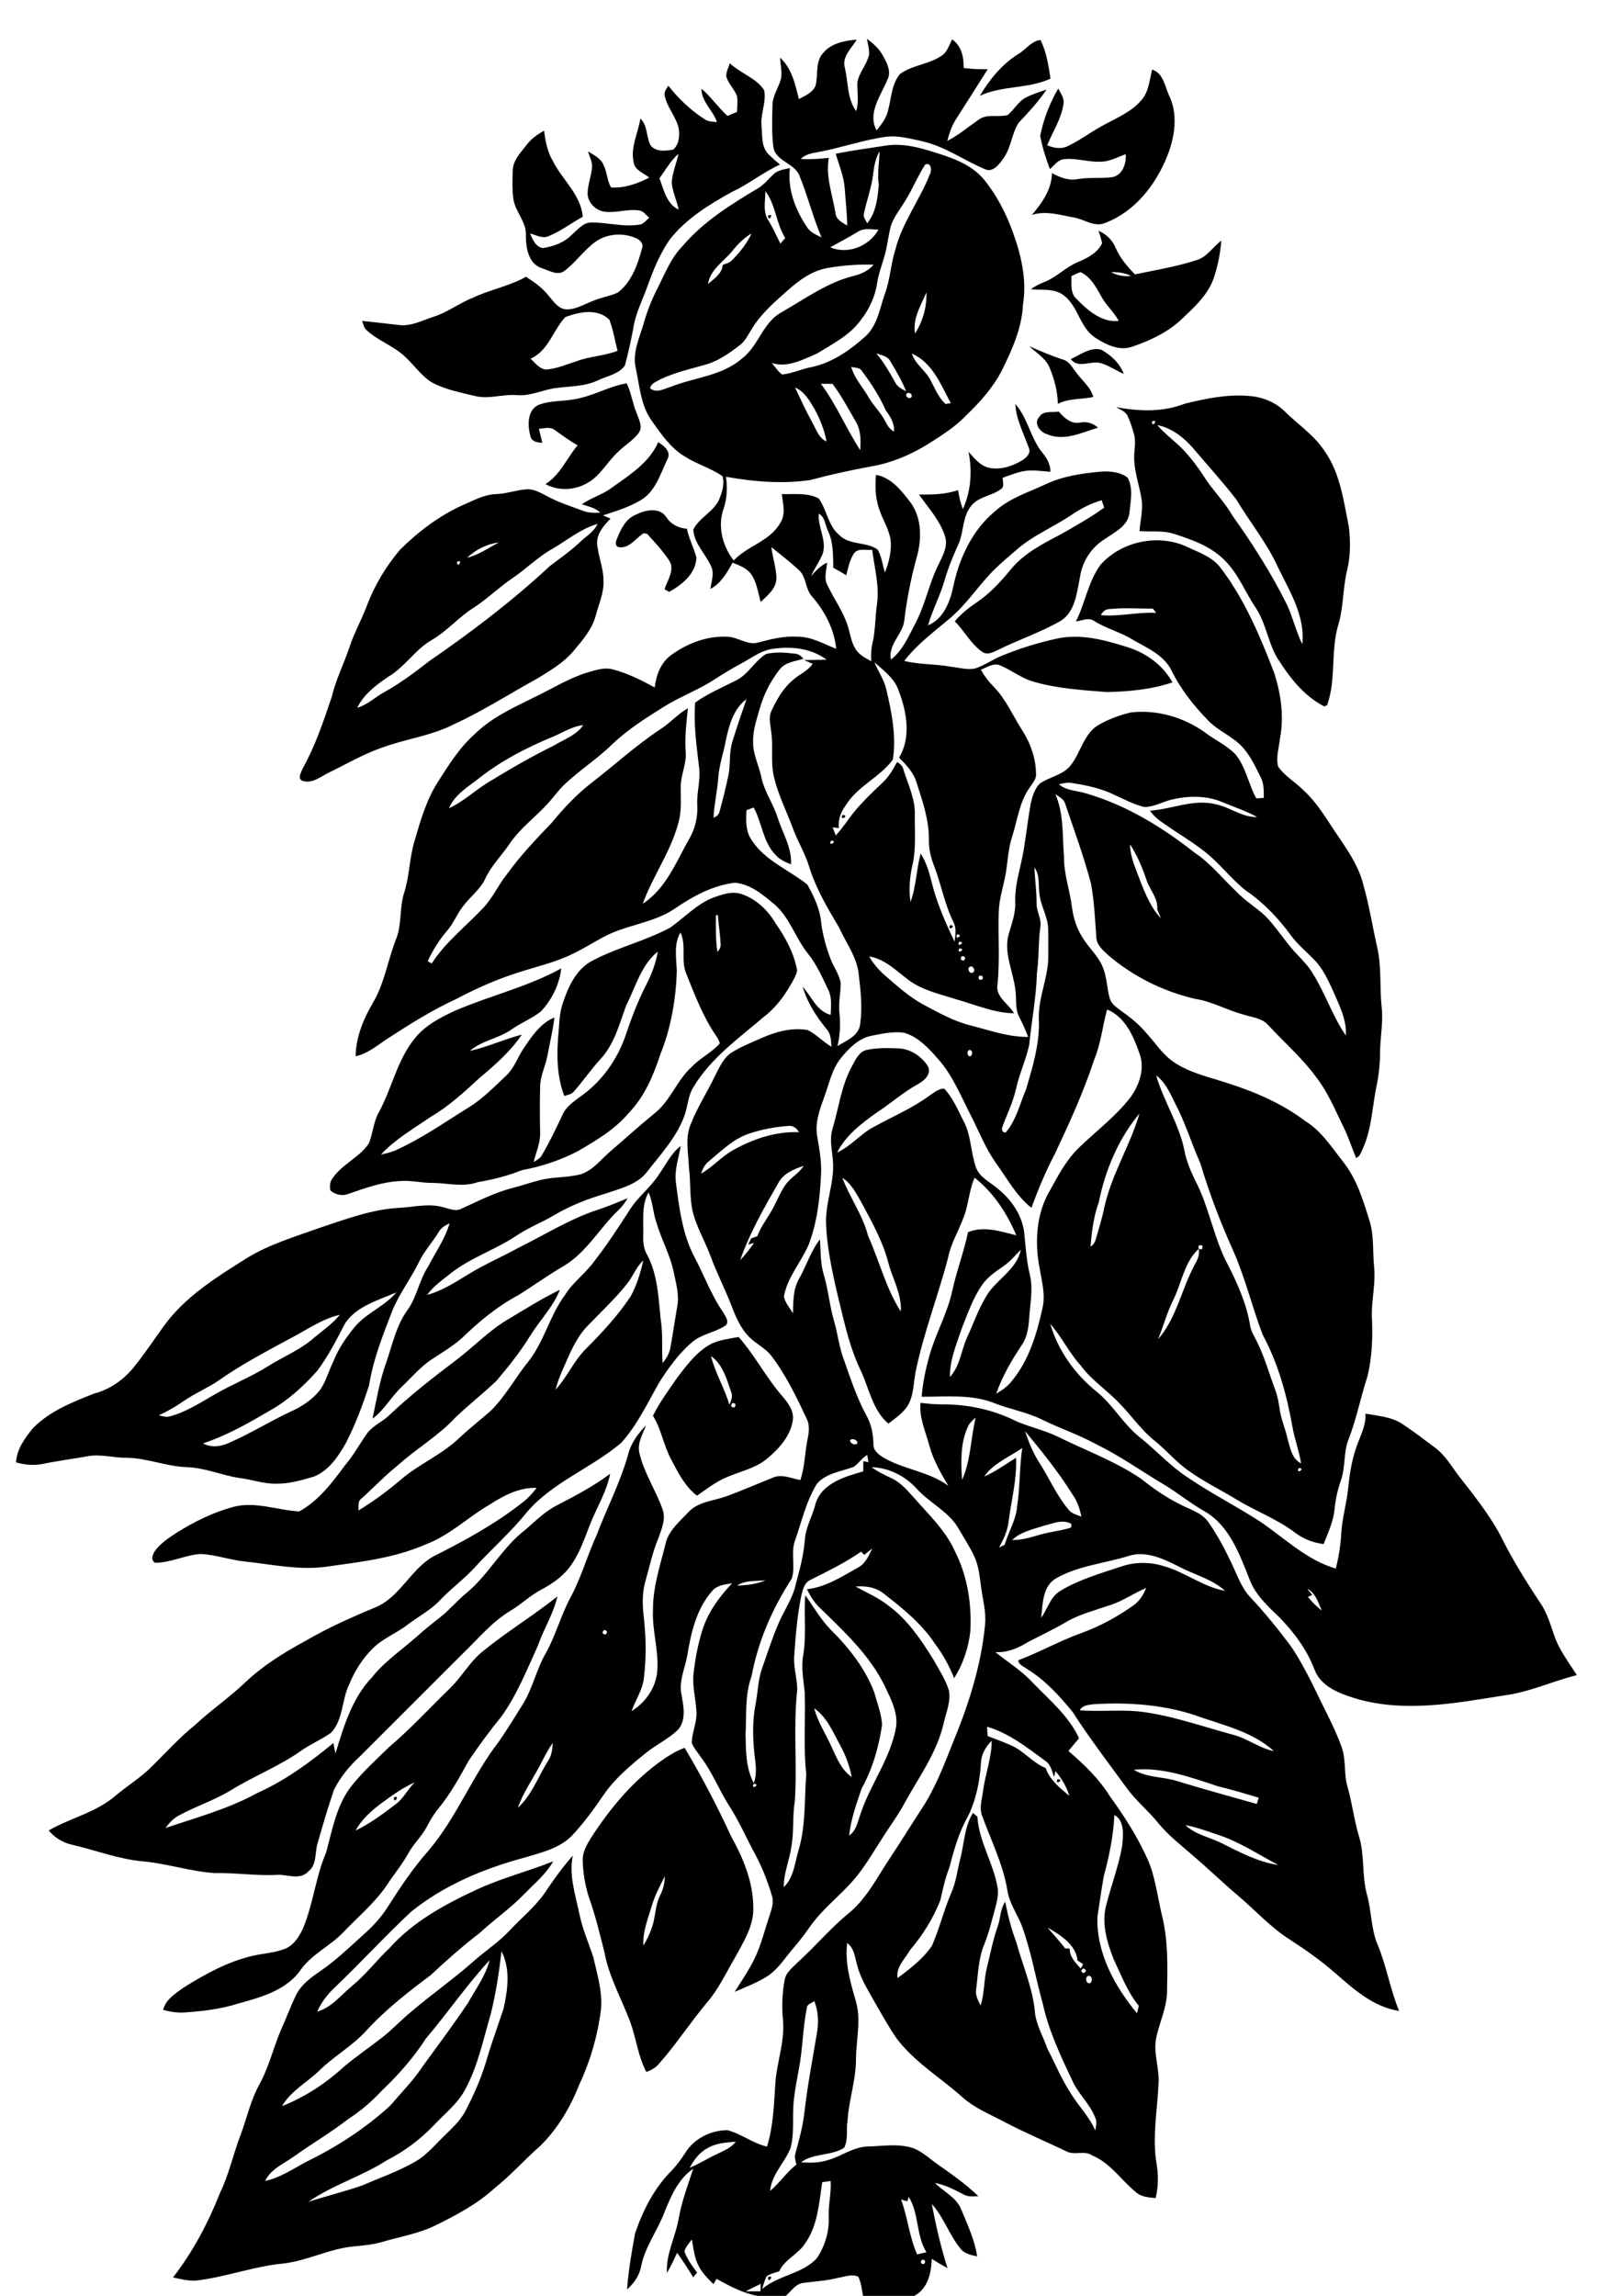 <?xml version="1.0" encoding="UTF-8" ?>
<!DOCTYPE svg PUBLIC "-//W3C//DTD SVG 1.1//EN" "http://www.w3.org/Graphics/SVG/1.1/DTD/svg11.dtd">
<svg width="683pt" height="981pt" viewBox="0 0 683 981" version="1.1" xmlns="http://www.w3.org/2000/svg">
<g id="#000000ff">
<path fill="#000000" opacity="1.00" d=" M 351.73 22.76 C 355.20 18.43 360.97 17.38 366.19 16.92 C 364.00 20.61 359.86 24.07 361.05 28.81 C 362.58 35.04 362.00 42.08 365.93 47.48 C 367.19 43.48 366.35 39.34 366.43 35.26 C 367.13 30.97 370.50 27.69 371.42 23.46 C 371.66 21.13 370.89 18.85 370.53 16.57 C 373.18 18.53 375.73 20.74 377.31 23.69 C 379.05 26.82 381.17 30.66 379.21 34.20 C 376.46 40.86 370.67 48.39 374.65 55.71 C 376.65 53.24 378.74 50.67 379.48 47.51 C 380.98 42.20 380.97 36.07 384.64 31.64 C 390.19 27.58 397.74 27.51 403.22 23.26 C 405.05 21.53 405.81 19.02 406.94 16.83 C 410.97 19.57 411.98 24.48 411.87 29.05 C 415.29 29.49 418.73 29.67 422.17 29.57 C 417.58 36.86 412.96 44.11 408.34 51.37 C 406.64 54.07 405.70 57.14 404.88 60.19 C 409.71 57.77 413.81 54.23 418.23 51.17 C 421.84 48.47 426.57 50.21 430.65 49.19 C 433.48 46.90 435.19 43.34 438.53 41.64 C 441.33 40.21 444.36 39.30 447.32 38.27 C 443.83 43.39 439.66 47.95 435.41 52.41 C 432.33 57.13 432.20 63.23 428.77 67.81 C 427.05 70.31 424.20 73.99 420.78 72.20 C 411.94 68.47 403.97 62.65 394.52 60.44 C 389.56 59.35 384.52 57.96 379.40 58.35 C 369.17 59.65 359.43 63.24 349.30 65.06 C 346.77 65.50 344.12 66.01 342.25 67.92 C 346.26 68.18 350.27 67.88 354.26 67.45 C 352.81 75.41 355.78 83.14 357.07 90.89 C 357.22 93.81 359.97 95.08 362.14 96.40 C 361.96 90.93 361.44 85.49 361.00 80.05 C 360.57 75.07 358.54 70.45 357.22 65.68 C 364.45 64.24 371.76 63.26 379.05 62.15 C 387.20 61.02 395.20 63.71 402.85 66.19 C 409.33 68.30 415.91 71.22 420.41 76.53 C 425.91 83.21 429.93 91.00 432.86 99.11 C 436.49 108.98 438.94 119.63 437.23 130.17 C 436.76 140.18 432.57 149.44 428.21 158.29 C 424.38 165.72 418.72 171.98 412.72 177.72 C 408.09 182.58 402.34 186.10 396.73 189.70 C 389.32 194.29 381.12 197.80 372.50 199.26 C 363.67 200.90 354.91 202.80 346.24 205.13 C 334.30 206.85 322.12 205.85 310.30 203.72 C 310.94 208.29 310.75 212.96 309.28 217.36 C 306.59 224.82 308.82 233.39 313.59 239.50 C 319.49 233.16 329.13 231.30 333.49 223.43 C 335.97 219.74 334.64 215.18 334.13 211.12 C 339.37 211.29 345.16 210.41 349.93 213.00 C 353.43 217.80 353.83 224.46 358.56 228.46 C 362.91 233.13 370.20 231.30 375.13 234.84 C 376.88 237.82 377.16 241.39 378.23 244.64 C 379.96 240.12 381.22 235.24 380.62 230.38 C 379.68 225.26 376.54 220.90 375.27 215.87 C 374.06 211.66 374.06 207.23 374.40 202.90 C 380.75 204.01 385.08 209.37 388.79 214.20 C 393.86 220.66 394.04 229.56 392.07 237.21 C 389.53 246.23 387.68 255.44 386.55 264.74 C 386.07 270.97 379.44 275.23 380.81 281.82 C 385.89 277.86 388.39 271.79 391.29 266.26 C 395.53 258.25 397.10 249.16 401.20 241.09 C 402.93 237.44 405.23 233.42 403.95 229.25 C 401.84 222.41 396.80 217.08 392.79 211.31 C 398.40 211.35 404.14 211.33 409.50 209.40 C 409.90 212.17 410.52 214.92 411.54 217.54 C 415.02 209.89 415.62 201.19 413.94 193.01 C 416.50 195.90 419.16 199.31 423.22 199.99 C 427.91 200.76 432.73 199.20 436.73 196.79 C 438.49 195.67 440.83 193.78 439.73 191.41 C 437.58 185.22 434.30 179.32 433.95 172.61 C 439.35 178.68 440.43 187.20 445.53 193.45 C 447.46 195.77 449.00 198.47 448.97 201.58 C 445.41 201.35 441.83 200.75 438.26 201.20 C 434.90 201.71 431.73 203.02 428.55 204.16 C 428.48 205.70 429.44 207.80 427.92 208.90 C 424.01 211.97 418.29 212.08 415.09 216.14 C 411.23 220.82 412.02 227.37 409.58 232.69 C 407.33 237.61 405.27 242.62 403.77 247.84 C 401.86 254.47 398.56 260.59 396.64 267.22 C 403.68 264.23 406.27 256.50 407.66 249.60 C 410.29 237.79 415.89 226.18 425.38 218.38 C 431.52 212.85 439.53 210.37 446.88 206.93 C 454.52 203.33 462.98 202.17 471.31 201.46 C 474.96 201.35 479.01 201.78 481.96 204.10 C 484.44 208.61 483.24 214.05 482.75 218.91 C 482.29 224.69 476.46 227.33 472.32 230.28 C 466.50 233.79 462.50 239.96 461.58 246.68 C 460.23 253.25 459.59 261.39 453.33 265.31 C 444.80 270.19 435.41 273.31 426.63 277.67 C 424.48 278.66 421.86 280.18 419.67 278.41 C 414.88 275.04 412.18 269.58 408.08 265.49 C 410.90 262.13 414.38 259.45 418.00 257.01 C 423.49 253.23 427.97 248.24 432.18 243.12 C 437.75 236.37 445.72 232.34 453.33 228.35 C 459.65 224.74 466.03 221.18 471.95 216.92 C 471.58 215.86 471.22 214.80 470.86 213.74 C 466.26 215.10 461.96 217.28 458.02 219.99 C 450.40 225.13 441.73 228.65 434.73 234.70 C 431.52 237.50 428.22 240.21 425.18 243.20 C 418.44 249.82 413.36 257.98 406.11 264.11 C 399.31 269.91 391.96 275.23 386.48 282.40 C 392.97 284.04 399.73 283.66 406.29 284.86 C 409.70 285.26 413.16 286.30 416.60 285.69 C 420.70 284.43 424.18 281.80 428.16 280.22 C 435.78 277.06 443.71 274.61 451.77 272.86 C 461.83 270.67 472.05 273.43 481.64 276.44 C 489.70 278.89 497.03 284.10 501.11 291.59 C 492.10 294.63 482.52 295.49 473.07 295.72 C 462.54 294.86 451.85 294.25 441.66 291.25 C 436.54 289.82 432.36 286.37 427.53 284.33 C 424.66 283.09 421.85 285.18 419.25 286.14 C 420.68 288.79 422.52 291.19 424.63 293.34 C 429.93 298.71 432.88 305.78 436.90 312.06 C 440.54 317.69 442.78 324.26 442.82 330.99 C 442.86 333.07 441.27 334.62 440.26 336.28 C 435.68 342.53 434.88 350.47 432.55 357.66 C 430.64 363.45 430.75 369.61 429.43 375.52 C 428.37 380.29 426.96 385.03 426.86 389.96 C 426.55 400.16 427.40 410.40 426.34 420.58 C 425.34 425.96 431.07 428.85 433.40 432.97 C 424.86 432.84 416.98 429.32 408.89 427.05 C 401.85 424.79 394.32 423.25 388.29 418.71 C 383.05 414.81 378.24 409.76 371.49 408.67 C 373.25 411.73 375.54 414.47 378.23 416.78 C 383.43 421.30 388.60 425.98 394.70 429.28 C 401.19 432.71 407.67 436.40 414.87 438.17 C 422.94 440.25 430.97 443.13 439.42 443.08 C 438.38 440.10 436.99 437.27 435.59 434.46 C 433.77 430.94 434.56 426.87 433.99 423.10 C 433.12 415.12 428.84 407.21 431.13 399.11 C 432.42 394.61 434.16 390.13 433.92 385.36 C 433.69 377.58 436.44 370.19 437.63 362.60 C 438.66 356.18 439.42 349.71 440.54 343.31 C 441.27 340.22 442.21 336.86 444.62 334.65 C 448.71 331.97 454.04 331.20 457.34 327.34 C 461.82 321.99 462.94 314.10 469.02 310.06 C 473.42 307.45 478.30 305.61 483.27 304.43 C 494.45 303.12 505.93 306.44 515.04 312.99 C 519.24 316.13 524.10 318.42 527.88 322.11 C 532.49 327.59 533.55 334.99 536.96 341.16 C 537.76 341.10 539.36 340.99 540.16 340.94 C 540.12 337.98 540.28 334.87 538.86 332.17 C 536.70 327.82 534.62 323.32 531.40 319.62 C 527.14 314.69 520.71 312.45 516.26 307.74 C 510.09 301.39 504.55 294.35 500.65 286.37 C 497.26 279.63 489.92 276.74 483.78 273.13 C 478.61 269.96 472.60 268.52 467.49 265.24 C 465.16 263.71 462.33 265.26 459.86 265.53 C 463.83 257.67 465.08 248.53 470.36 241.35 C 479.47 231.05 495.69 227.85 508.02 233.97 C 512.82 236.21 518.19 238.06 521.53 242.43 C 531.85 255.88 538.50 271.65 544.55 287.36 C 547.43 296.28 548.86 305.88 547.13 315.18 C 546.72 319.26 545.26 323.46 546.28 327.53 C 549.12 331.71 553.75 334.18 557.22 337.78 C 563.62 343.62 567.72 351.34 572.65 358.35 C 576.83 364.51 581.00 370.93 582.75 378.26 C 585.29 387.10 586.65 396.20 588.71 405.15 C 590.55 413.44 589.62 422.00 590.54 430.39 C 591.28 436.95 589.85 443.46 589.85 450.02 C 589.83 454.56 589.35 459.09 588.44 463.55 C 586.51 472.57 586.38 482.05 582.57 490.59 C 581.79 492.07 581.39 494.17 579.61 494.78 C 577.80 490.44 576.37 485.95 574.30 481.73 C 570.72 474.45 567.64 466.84 562.64 460.38 C 556.65 452.14 548.91 445.45 542.03 438.00 C 539.33 434.94 535.03 434.71 531.40 433.49 C 524.44 431.68 518.13 427.91 510.97 426.84 C 497.35 423.71 484.42 417.32 473.78 408.24 C 471.62 406.15 468.84 404.01 468.60 400.77 C 468.04 393.05 467.71 385.27 466.31 377.64 C 463.30 366.11 459.15 354.91 455.34 343.63 C 454.81 341.47 452.73 340.49 451.06 339.35 C 454.77 347.74 454.00 357.05 454.77 365.98 C 454.63 373.41 457.29 380.44 458.18 387.74 C 458.78 392.19 460.12 396.58 462.55 400.39 C 465.22 404.97 469.54 408.49 471.44 413.53 C 473.16 417.71 473.05 422.33 474.33 426.63 C 475.00 429.04 477.24 430.45 479.12 431.89 C 482.78 434.45 486.31 437.26 489.27 440.63 C 493.48 445.12 496.77 450.60 502.01 454.03 C 508.97 458.67 517.29 460.31 525.10 462.96 C 536.76 466.67 548.14 471.66 557.96 479.07 C 564.92 483.38 569.30 490.44 574.29 496.71 C 579.94 503.98 582.66 512.93 585.33 521.60 C 587.38 528.09 586.63 534.96 587.33 541.64 C 587.98 548.45 586.25 555.19 586.33 561.99 C 586.77 570.82 586.54 579.83 584.37 588.43 C 581.49 597.33 579.70 606.57 576.28 615.30 C 574.19 620.78 575.10 626.86 573.18 632.40 C 571.78 636.35 570.83 640.44 570.44 644.62 C 569.95 649.95 567.67 654.84 565.73 659.76 C 561.19 659.21 556.88 657.53 553.28 654.71 C 545.60 648.94 536.50 645.63 528.36 640.64 C 521.71 636.60 514.67 633.19 508.33 628.65 C 502.83 624.93 498.62 619.70 493.45 615.58 C 488.04 611.27 484.07 605.56 479.37 600.57 C 473.83 594.44 466.63 589.99 461.73 583.26 C 456.83 577.83 453.70 571.12 448.88 565.65 C 452.18 577.04 459.37 587.08 468.55 594.51 C 475.61 600.12 479.94 608.37 486.99 613.99 C 494.05 619.60 500.11 626.42 507.71 631.35 C 517.73 638.19 528.60 643.64 538.76 650.27 C 549.17 657.34 558.55 666.65 570.93 670.24 C 572.20 665.29 572.99 660.23 573.27 655.13 C 573.62 648.68 575.58 642.47 576.19 636.05 C 576.74 630.67 577.53 625.29 579.15 620.12 C 580.67 614.76 583.93 609.81 583.62 604.05 C 589.02 605.02 594.81 605.37 599.49 608.53 C 604.27 611.68 608.81 615.20 613.41 618.62 C 617.66 621.75 620.29 626.43 623.43 630.56 C 629.74 638.66 636.23 646.72 641.14 655.78 C 646.10 665.85 652.01 675.42 658.23 684.75 C 661.16 688.96 662.59 693.92 664.26 698.71 C 666.35 704.99 670.47 710.23 673.94 715.77 C 663.40 718.41 653.42 723.16 642.55 724.48 C 621.74 727.85 599.94 731.89 579.24 725.71 C 572.40 723.59 564.46 720.61 561.78 713.29 C 558.58 704.88 553.12 697.52 546.88 691.13 C 541.92 686.36 536.59 681.57 534.11 674.97 C 529.83 664.26 525.58 652.10 515.09 645.92 C 508.78 642.37 503.19 637.72 496.98 634.03 C 487.56 628.42 478.60 622.03 468.73 617.21 C 461.21 613.08 453.06 610.36 445.38 606.59 C 438.77 603.32 431.42 602.14 424.61 599.40 C 414.80 595.66 404.18 596.88 393.94 596.81 C 394.38 590.82 395.66 584.92 397.28 579.15 C 399.90 569.83 404.88 561.33 406.94 551.84 C 408.79 543.27 411.94 535.06 413.75 526.49 C 420.53 523.73 427.66 526.19 434.37 527.83 C 430.42 518.42 424.63 509.61 416.57 503.23 C 414.06 508.78 414.02 515.05 411.65 520.65 C 409.60 526.30 406.31 531.49 405.20 537.48 C 400.92 553.85 394.70 569.67 391.32 586.27 C 390.45 590.70 390.57 595.43 388.54 599.57 C 386.64 603.39 382.98 605.78 379.69 608.30 C 372.84 602.46 371.46 593.06 367.74 585.31 C 362.53 574.37 360.30 562.40 357.38 550.73 C 355.35 541.61 353.42 532.38 353.07 523.02 C 352.65 513.88 356.80 505.18 355.99 496.03 C 355.67 491.56 354.49 486.98 355.76 482.55 C 358.53 473.44 359.56 463.74 364.30 455.30 C 365.70 452.61 367.24 449.35 370.49 448.60 C 374.93 447.70 379.53 447.75 384.04 447.97 C 389.13 448.16 393.87 451.34 396.57 455.55 C 398.29 458.99 395.02 461.79 392.29 463.26 C 385.98 466.77 380.57 471.58 374.55 475.52 C 368.07 480.12 361.44 485.23 357.78 492.48 C 363.67 489.78 367.78 484.51 373.47 481.51 C 381.42 477.14 389.88 473.60 397.21 468.18 C 399.17 466.95 401.10 465.10 403.57 465.18 C 407.34 469.14 409.40 474.34 411.88 479.13 C 415.14 485.24 414.86 492.39 417.14 498.81 C 418.64 503.07 423.06 505.00 426.28 507.76 C 432.24 512.51 437.01 519.32 437.79 527.06 C 438.40 532.96 438.75 538.91 440.17 544.69 C 441.63 550.74 440.31 556.93 439.90 563.01 C 439.61 567.07 439.11 571.31 436.71 574.74 C 432.35 581.24 428.40 588.10 425.78 595.50 C 428.21 594.11 430.57 592.50 432.31 590.27 C 439.83 581.32 443.20 569.79 445.65 558.58 C 446.85 552.97 445.24 547.34 444.32 541.82 C 442.19 530.76 442.88 518.56 448.74 508.70 C 452.31 502.18 455.84 495.48 461.27 490.28 C 468.57 483.26 476.77 477.08 483.05 469.05 C 486.95 463.71 489.46 456.61 487.02 450.11 C 484.50 442.80 480.87 434.44 473.19 431.36 C 471.21 438.43 470.57 445.87 467.70 452.69 C 463.16 466.53 457.11 479.80 450.90 492.96 C 446.97 500.40 443.75 508.18 440.84 516.08 C 434.21 510.86 430.33 503.28 425.41 496.61 C 421.07 490.28 418.27 483.08 414.77 476.28 C 410.63 468.26 407.24 459.68 401.22 452.81 C 397.14 448.14 392.68 443.18 386.57 441.32 C 381.89 440.58 377.14 441.68 372.56 442.55 C 366.92 443.67 362.74 448.00 359.27 452.29 C 355.54 456.98 354.42 463.01 352.37 468.50 C 350.41 473.95 348.21 479.70 349.29 485.59 C 350.20 491.02 351.24 496.49 350.91 502.03 C 350.41 512.10 349.27 522.31 345.65 531.79 C 342.44 539.32 336.53 545.73 335.05 553.96 C 335.57 556.68 337.53 558.84 338.92 561.17 C 339.05 556.19 338.94 550.94 341.49 546.47 C 344.65 540.92 346.49 534.65 350.45 529.57 C 350.79 534.66 350.61 539.85 352.11 544.78 C 354.06 551.22 354.56 557.98 356.48 564.42 C 358.07 569.95 358.67 575.74 360.73 581.13 C 363.56 589.12 366.19 597.23 370.25 604.70 C 372.40 608.48 373.22 612.77 373.32 617.07 C 373.17 619.68 375.38 621.41 377.37 622.67 C 386.16 627.95 397.00 628.67 405.32 634.89 C 402.15 629.45 398.92 623.96 397.25 617.84 C 395.65 611.79 392.81 605.83 393.42 599.43 C 396.26 599.76 399.10 600.03 401.96 600.08 C 413.18 599.90 424.55 602.28 434.57 607.39 C 440.58 609.88 446.99 611.28 452.83 614.23 C 464.41 619.89 476.64 624.43 487.40 631.65 C 492.49 635.67 497.78 639.45 503.59 642.39 C 508.00 644.88 513.49 646.07 516.52 650.48 C 520.34 655.88 523.42 661.77 526.27 667.74 C 528.73 672.80 530.49 678.38 534.45 682.55 C 540.61 689.11 546.29 696.12 551.67 703.32 C 558.07 712.70 562.54 723.19 567.66 733.28 C 569.77 737.60 571.82 741.96 573.42 746.50 C 575.36 751.86 574.34 757.70 575.84 763.16 C 577.94 770.31 578.72 777.77 580.92 784.90 C 583.33 792.96 582.00 801.56 584.28 809.64 C 586.23 816.70 585.96 824.25 588.85 831.06 C 592.66 840.21 594.19 850.09 597.99 859.24 C 587.22 857.70 578.70 850.09 570.80 843.18 C 564.70 837.84 558.05 833.14 551.24 828.74 C 543.02 823.50 536.46 816.18 529.06 809.91 C 522.38 804.28 516.14 798.16 509.45 792.53 C 504.49 788.17 499.20 784.11 495.02 778.96 C 490.73 773.61 485.31 769.28 481.33 763.68 C 473.56 753.07 465.60 742.60 458.47 731.55 C 452.96 724.79 446.94 718.12 439.48 713.47 C 437.99 712.26 435.48 711.60 435.20 709.44 C 444.50 705.90 453.21 700.98 462.61 697.63 C 470.25 694.82 477.48 690.89 484.13 686.19 C 486.85 684.36 488.69 681.57 489.87 678.56 C 484.72 680.67 480.13 683.97 474.83 685.74 C 468.47 687.93 461.85 689.57 455.96 692.92 C 450.63 696.05 445.06 698.73 439.56 701.53 C 435.29 704.19 430.58 706.23 425.44 705.94 C 430.71 710.20 436.58 713.77 441.21 718.79 C 448.40 726.28 456.75 733.09 461.19 742.73 C 459.68 744.54 458.14 746.34 456.65 748.18 C 463.33 753.91 469.75 760.05 474.41 767.59 C 480.57 776.04 486.20 784.91 490.50 794.46 C 493.95 802.28 494.74 810.87 496.80 819.09 C 499.29 829.54 499.02 840.34 498.80 851.01 C 498.70 857.74 495.70 863.89 494.26 870.36 C 492.73 876.96 495.60 883.49 495.18 890.11 C 494.69 901.58 492.40 913.12 494.33 924.58 C 495.14 929.44 495.12 934.43 493.91 939.23 C 490.95 938.96 487.73 938.76 485.42 936.63 C 479.15 931.50 474.59 924.20 466.83 921.02 C 463.49 918.66 459.30 921.11 455.83 919.28 C 447.23 915.14 438.41 911.44 429.94 907.02 C 423.53 903.55 416.55 900.89 411.10 895.90 C 401.76 887.60 390.73 881.03 383.15 870.90 C 379.83 866.11 377.05 860.97 374.10 855.95 C 371.25 850.70 367.85 845.63 366.38 839.77 C 365.37 836.44 365.18 832.45 362.10 830.25 C 361.05 838.73 363.45 847.03 365.80 855.09 C 368.18 863.27 365.86 871.72 365.86 880.02 C 365.84 888.91 362.75 897.41 362.24 906.26 C 361.62 910.03 362.62 914.38 360.75 917.77 C 355.18 921.25 347.79 919.95 342.35 923.90 C 346.20 924.25 350.16 924.20 353.87 922.99 C 359.69 921.38 364.74 917.28 370.97 917.18 C 376.83 917.02 382.82 916.02 388.61 917.40 C 393.25 918.42 396.66 921.93 400.43 924.56 C 406.55 928.89 412.75 933.18 418.16 938.42 C 416.10 938.49 413.90 938.79 412.02 937.75 C 408.05 935.71 404.06 933.57 399.62 932.76 C 403.35 936.55 408.81 938.90 410.85 944.12 C 413.56 950.61 416.57 957.11 417.65 964.13 C 414.98 963.58 412.07 962.97 410.37 960.63 C 405.63 954.80 403.35 947.36 398.26 941.76 C 400.03 950.98 402.10 960.17 404.97 969.12 C 402.67 967.91 400.43 966.59 398.25 965.19 C 398.04 971.18 396.59 978.00 390.76 981.00 L 368.88 981.00 C 368.33 978.26 368.09 975.38 366.85 972.84 C 364.16 971.48 361.07 972.87 358.30 973.27 C 353.40 974.58 348.33 974.78 343.34 975.48 C 339.99 975.85 338.21 979.02 335.84 981.00 L 323.76 981.00 C 317.48 979.87 311.80 976.78 306.27 973.74 C 305.82 974.48 305.37 975.24 304.92 976.01 C 302.58 973.66 300.17 971.29 298.65 968.30 C 296.74 964.80 296.43 960.75 295.69 956.91 C 294.56 958.52 293.09 960.01 292.53 961.95 C 293.63 965.35 295.90 968.21 297.94 971.11 C 297.37 971.75 296.83 972.42 296.29 973.10 C 294.13 969.50 291.85 965.98 289.39 962.59 C 288.07 965.52 286.70 968.45 285.06 971.22 C 284.57 963.08 288.74 955.79 290.08 947.94 C 291.37 940.63 294.01 933.71 296.27 926.68 C 289.96 931.02 286.82 938.25 284.06 945.11 C 281.14 952.99 275.77 959.83 274.07 968.19 C 273.34 972.19 271.04 975.62 267.99 978.25 C 268.64 970.22 269.94 962.23 271.44 954.32 C 274.79 944.39 279.75 934.70 287.28 927.27 C 289.41 925.02 291.18 922.48 292.89 919.92 C 296.59 913.84 303.86 910.18 310.88 910.21 C 316.82 911.73 321.78 915.84 327.82 917.23 C 330.52 908.47 330.82 899.25 331.39 890.17 C 331.99 881.16 335.48 872.44 334.67 863.34 C 334.08 857.61 334.31 851.82 335.33 846.16 C 335.88 842.73 338.92 840.57 341.20 838.25 C 348.74 831.44 355.24 823.55 363.17 817.17 C 370.56 810.93 374.93 802.13 380.20 794.21 C 384.91 787.19 389.28 779.95 393.94 772.90 C 399.59 764.27 403.35 754.60 407.11 745.04 C 413.89 728.69 419.44 711.63 421.05 693.92 C 421.51 688.50 419.97 683.23 419.30 677.90 C 418.68 673.45 418.28 668.85 416.30 664.76 C 414.38 660.78 411.99 657.08 409.77 653.28 C 405.60 645.86 397.39 642.32 391.85 636.14 C 386.91 630.69 379.92 627.13 372.52 626.91 C 375.23 628.93 378.33 630.33 381.36 631.80 C 385.23 633.66 387.97 637.07 390.81 640.16 C 397.07 647.32 404.21 654.02 408.14 662.85 C 413.48 673.32 415.34 685.23 414.75 696.89 C 413.96 704.01 411.67 711.03 407.79 717.08 C 405.76 711.83 403.00 706.90 399.63 702.40 C 393.99 693.82 385.90 687.30 377.88 681.07 C 374.46 678.22 369.98 677.54 365.68 677.92 C 370.47 680.55 375.56 682.72 379.85 686.17 C 387.95 692.13 393.65 700.61 398.90 709.04 C 401.31 713.37 404.10 717.58 405.58 722.34 C 406.46 727.10 404.38 731.74 403.33 736.31 C 400.57 748.65 392.95 759.03 386.92 769.91 C 383.86 775.70 379.87 780.92 376.44 786.48 C 372.42 792.70 368.70 799.19 363.64 804.64 C 357.92 810.92 351.10 816.21 346.21 823.23 C 344.02 826.33 341.74 829.38 339.25 832.25 C 335.53 836.51 332.55 841.57 327.66 844.63 C 323.38 847.32 318.60 849.07 314.00 851.10 C 317.14 846.13 320.51 841.26 322.97 835.90 C 325.52 830.37 326.89 824.41 328.87 818.68 C 329.71 815.94 330.88 813.02 329.96 810.14 C 328.15 803.98 325.79 797.95 322.75 792.29 C 319.09 785.58 316.09 778.53 311.95 772.09 C 307.45 765.11 304.46 757.24 299.42 750.60 C 298.08 748.68 296.49 746.88 295.65 744.68 C 295.75 740.40 297.73 736.37 297.69 732.07 C 297.58 726.46 295.82 720.96 296.41 715.33 C 297.10 708.86 298.33 702.42 300.30 696.21 C 302.73 688.70 307.52 682.23 312.88 676.54 C 309.74 677.05 306.17 677.36 304.11 680.13 C 297.71 687.57 295.35 697.54 293.82 707.00 C 292.94 712.57 290.11 717.97 291.21 723.72 C 292.07 728.72 293.46 734.59 289.95 738.94 C 285.86 743.00 280.51 745.42 276.06 749.03 C 269.44 754.36 262.81 759.91 257.97 766.98 C 253.80 773.06 249.47 779.06 244.40 784.42 C 238.93 789.95 231.05 791.67 223.86 793.83 C 206.66 798.46 189.79 805.56 175.81 816.78 C 164.59 827.22 154.27 838.58 143.17 849.14 C 140.00 852.09 137.34 855.58 135.57 859.56 C 141.78 857.75 145.78 852.45 150.55 848.49 C 156.39 843.70 160.97 837.62 166.43 832.44 C 176.66 820.98 190.42 813.57 204.18 807.21 C 214.62 802.40 225.81 799.61 236.44 795.32 C 233.38 800.78 228.50 804.77 224.19 809.19 C 218.29 815.34 211.24 820.19 205.00 825.97 C 197.67 831.59 190.77 837.71 184.03 844.00 C 174.38 851.22 164.81 858.69 156.63 867.60 C 150.74 874.17 142.88 878.47 136.60 884.62 C 131.29 889.78 124.33 893.37 120.53 899.95 C 130.30 896.06 139.30 890.20 147.02 883.07 C 152.31 878.63 158.04 874.75 163.47 870.50 C 167.78 867.16 171.44 863.10 175.67 859.68 C 184.30 852.25 193.69 845.76 202.22 838.21 C 207.32 833.63 213.17 829.91 217.86 824.85 C 222.84 819.51 228.62 814.87 232.82 808.85 C 236.50 803.30 240.41 797.89 244.82 792.89 C 243.08 801.48 246.03 809.92 247.74 818.25 C 249.02 824.45 251.62 830.24 253.57 836.24 C 255.26 843.71 257.67 851.26 256.82 859.02 C 255.39 869.95 252.32 880.65 247.62 890.63 C 243.84 900.34 238.41 909.50 230.98 916.86 C 224.20 922.78 218.24 929.57 211.18 935.19 C 203.77 941.88 194.89 946.61 185.97 950.96 C 178.79 954.51 170.80 955.71 163.20 958.02 C 159.23 959.14 155.10 959.48 151.01 959.90 C 140.78 960.87 131.48 965.95 121.29 967.16 C 108.57 968.32 96.49 973.00 83.81 974.47 C 80.47 974.69 77.18 973.83 73.95 973.13 C 82.46 962.16 88.97 949.85 94.06 936.96 C 97.95 928.94 99.73 920.16 102.96 911.90 C 105.55 904.84 107.17 897.39 110.81 890.75 C 114.96 883.29 116.83 874.89 120.20 867.10 C 122.43 862.27 124.18 857.24 126.54 852.48 C 128.77 847.92 133.01 844.91 137.08 842.11 C 143.93 837.40 149.89 831.56 156.06 826.01 C 159.78 822.70 163.12 818.95 165.77 814.74 C 171.05 806.49 176.48 798.30 182.98 790.95 C 195.15 776.76 201.78 758.89 213.21 744.19 C 216.74 739.00 220.07 733.67 223.38 728.34 C 227.67 721.44 229.27 713.31 233.32 706.29 C 237.54 698.76 239.70 690.31 243.76 682.71 C 248.40 674.20 250.95 664.78 254.98 655.99 C 259.37 644.43 265.15 633.41 268.47 621.45 C 269.70 616.62 272.67 612.55 276.11 609.05 C 274.76 612.75 272.35 616.50 273.24 620.60 C 275.12 629.19 280.23 636.58 283.15 644.81 C 284.76 649.06 282.71 653.44 281.32 657.45 C 278.88 663.38 277.54 669.67 275.80 675.83 C 274.51 680.42 274.56 685.24 275.04 689.95 C 276.13 698.98 276.32 708.17 275.17 717.21 C 274.58 722.24 271.54 726.47 269.93 731.18 C 275.97 727.43 280.47 720.97 280.95 713.77 C 281.57 705.11 278.69 696.64 279.09 687.97 C 279.00 677.85 282.38 668.24 284.75 658.54 C 286.38 653.46 290.67 649.93 294.20 646.16 C 298.38 641.61 304.90 641.37 310.37 639.38 C 317.13 636.95 323.70 634.01 330.38 631.37 C 334.21 629.68 338.26 631.74 342.08 632.41 C 343.99 626.78 343.97 620.79 345.14 615.01 C 345.75 612.12 346.19 609.01 344.81 606.26 C 340.40 596.95 335.97 587.57 329.68 579.34 C 327.59 576.67 324.62 574.96 322.01 572.88 C 317.54 569.41 315.03 564.10 313.04 558.94 C 310.17 551.35 306.41 544.13 303.60 536.51 C 301.56 530.98 298.59 525.84 296.79 520.22 C 294.45 513.33 295.40 505.93 294.45 498.82 C 294.25 492.68 292.72 486.18 295.24 480.32 C 298.06 473.09 302.35 466.57 305.67 459.59 C 307.53 456.03 309.18 452.01 312.69 449.76 C 316.70 447.22 321.15 445.49 325.46 443.56 C 331.59 440.84 338.46 438.95 345.18 440.12 C 348.93 441.91 351.75 445.19 355.37 447.27 C 355.17 444.65 355.20 441.76 353.28 439.72 C 348.90 434.33 345.02 428.40 343.09 421.66 C 346.90 425.81 349.02 432.07 355.02 433.63 C 355.17 430.08 355.65 426.30 354.03 422.99 C 351.48 417.70 349.13 412.21 345.42 407.60 C 339.94 400.87 337.56 391.92 330.77 386.22 C 325.92 382.17 320.57 377.69 314.03 377.19 C 304.62 378.33 296.04 383.00 288.33 388.31 C 279.03 394.58 267.32 395.15 257.61 400.56 C 253.28 402.89 249.10 405.52 244.64 407.63 C 237.32 411.24 229.31 413.01 221.58 415.52 C 212.35 418.44 203.49 422.35 194.95 426.90 C 184.49 431.67 174.78 437.88 165.14 444.11 C 161.00 446.92 157.02 450.23 152.00 451.33 C 152.11 443.10 155.35 435.37 159.45 428.38 C 164.41 420.00 165.74 410.21 169.29 401.26 C 171.81 394.99 170.67 388.02 172.69 381.63 C 175.06 374.33 174.97 366.53 177.21 359.21 C 179.72 350.57 182.28 341.77 187.15 334.11 C 191.77 326.91 196.33 319.52 202.79 313.78 C 210.28 306.35 220.08 302.08 229.38 297.44 C 236.63 293.93 243.52 289.59 251.29 287.29 C 254.73 286.28 258.40 285.03 261.99 286.04 C 268.27 287.72 274.15 290.60 279.81 293.76 C 280.45 288.48 282.42 283.10 286.89 279.89 C 293.78 274.85 302.40 271.58 311.02 272.08 C 315.59 272.25 319.68 275.99 324.34 274.47 C 329.78 273.02 335.35 271.67 341.04 272.06 C 346.91 272.08 352.08 275.15 357.39 277.24 C 356.61 268.91 352.52 261.16 347.10 254.90 C 344.09 251.71 344.78 246.57 341.46 243.59 C 337.71 240.12 333.64 237.00 329.68 233.78 C 330.23 238.18 331.72 242.45 331.85 246.90 C 331.91 251.41 328.09 254.40 325.11 257.21 C 324.04 253.34 323.52 249.18 321.32 245.74 C 319.48 242.83 316.13 241.63 313.09 240.44 C 310.71 244.75 308.18 249.26 303.65 251.64 C 304.02 248.52 305.36 245.19 304.01 242.13 C 301.65 236.80 296.76 232.39 296.30 226.34 C 298.86 221.11 305.02 218.73 307.40 213.34 C 308.65 210.27 309.79 206.76 308.80 203.47 C 303.85 200.02 297.91 198.39 292.84 195.14 C 286.79 191.65 282.80 185.73 278.82 180.18 C 273.91 173.57 273.37 165.07 271.73 157.28 C 270.18 150.65 273.35 144.35 275.14 138.14 C 276.55 133.16 278.42 128.32 280.77 123.71 C 284.08 117.24 286.70 110.21 291.91 104.95 C 300.80 94.51 312.62 87.23 324.26 80.28 C 326.70 78.75 328.48 76.44 330.57 74.50 C 332.43 72.62 335.19 72.41 337.62 71.81 C 336.53 80.82 339.96 89.68 344.92 97.04 C 346.33 99.28 348.81 100.35 351.11 101.41 C 347.49 92.88 345.27 83.84 341.77 75.27 C 339.72 69.54 331.31 69.02 330.51 62.62 C 329.78 56.77 330.05 50.84 330.16 44.96 C 330.21 40.89 332.74 37.51 333.80 33.71 C 334.34 30.70 333.59 27.64 333.38 24.62 C 338.44 29.18 339.90 36.02 341.44 42.34 C 344.12 40.89 347.40 39.59 348.59 36.55 C 349.75 32.00 348.35 26.55 351.73 22.76 M 373.23 74.13 C 372.60 79.96 370.43 85.47 369.27 91.20 C 368.83 92.76 370.02 94.09 370.66 95.40 C 374.39 90.86 375.12 84.69 375.61 79.04 C 374.89 74.23 375.84 69.45 375.92 64.65 C 374.28 67.55 373.60 70.84 373.23 74.13 M 395.41 70.35 C 392.20 75.32 389.98 80.87 386.86 85.90 C 384.75 89.36 382.10 92.57 380.79 96.45 C 379.87 99.84 379.47 103.34 378.70 106.77 C 377.70 111.55 375.62 116.06 374.90 120.91 C 374.08 126.74 371.47 132.22 367.86 136.84 C 363.15 143.32 355.80 146.98 349.14 151.09 C 343.13 153.66 336.58 157.25 329.89 155.13 C 331.30 156.80 332.48 158.72 334.26 160.02 C 338.61 159.60 342.63 157.63 346.93 156.85 C 355.70 154.96 363.23 149.68 369.81 143.81 C 375.09 139.06 376.02 131.66 378.29 125.31 C 380.48 119.30 380.71 112.83 382.66 106.77 C 385.57 95.13 393.15 85.45 397.45 74.39 C 398.40 72.78 397.93 69.12 395.41 70.35 M 327.14 81.69 C 327.12 85.91 325.92 90.68 328.55 94.39 C 330.42 97.52 331.92 100.84 333.55 104.11 C 334.23 103.30 334.92 102.50 335.62 101.70 C 331.68 95.48 331.60 87.59 327.14 81.69 M 366.91 98.90 C 362.97 101.27 358.93 103.49 354.86 105.65 C 362.27 108.97 371.68 105.12 375.44 98.12 C 372.62 98.10 369.47 97.30 366.91 98.90 M 313.11 107.11 C 309.43 111.72 303.59 115.04 302.61 121.33 C 305.24 119.12 308.57 116.92 308.93 113.17 C 310.35 112.62 311.97 112.28 313.01 111.06 C 316.27 107.71 319.27 104.02 321.22 99.74 C 318.04 101.63 315.40 104.24 313.11 107.11 M 353.58 114.54 C 347.13 115.68 341.69 119.62 336.90 123.88 C 331.08 129.03 325.01 134.22 321.04 141.02 C 319.63 143.24 318.49 145.76 316.33 147.38 C 311.90 150.79 307.24 154.15 301.80 155.74 C 295.20 157.63 288.42 159.14 282.19 162.11 C 280.59 163.12 278.19 163.75 277.87 165.91 C 280.64 168.30 284.21 165.93 287.14 165.12 C 297.14 161.21 308.81 160.53 317.16 153.17 C 324.12 147.93 325.92 138.11 333.65 133.66 C 343.77 127.90 353.41 120.73 364.89 117.88 C 368.10 117.09 371.22 115.70 373.38 113.09 C 366.76 112.88 360.10 113.40 353.58 114.54 M 391.09 142.49 C 394.44 137.30 396.17 131.09 395.97 124.91 C 393.60 130.52 389.99 136.12 391.09 142.49 M 374.54 151.01 C 377.75 154.77 380.20 159.05 382.59 163.36 C 383.51 165.29 385.49 166.22 387.26 167.19 C 385.54 162.68 383.01 158.55 380.56 154.41 C 379.43 152.10 376.69 151.80 374.54 151.01 M 389.75 151.09 C 391.26 155.89 395.98 158.51 398.00 163.00 C 399.77 166.35 401.27 170.02 404.13 172.62 C 404.70 172.53 405.82 172.36 406.39 172.27 C 402.12 164.38 398.57 154.95 389.75 151.09 M 363.82 156.78 C 365.18 161.71 368.79 165.44 371.27 169.79 C 373.42 173.51 376.65 176.49 378.56 180.37 C 379.35 182.03 380.47 183.50 382.09 184.42 C 382.37 180.90 380.56 178.01 378.56 175.33 C 375.97 169.30 372.29 163.81 368.41 158.55 C 367.46 156.93 365.38 157.21 363.82 156.78 M 350.86 164.00 C 357.48 172.83 361.65 183.13 367.67 192.34 C 367.96 188.23 367.98 183.85 365.80 180.19 C 362.60 174.73 359.65 169.09 355.84 164.02 C 354.17 164.01 352.52 164.00 350.86 164.00 M 339.78 165.57 C 342.26 170.65 344.56 175.81 347.30 180.77 C 348.94 183.62 349.98 187.25 353.29 188.64 C 352.34 183.79 350.53 179.14 348.17 174.81 C 346.01 171.24 343.85 167.24 339.78 165.57 M 387.49 168.23 C 386.66 169.38 388.63 170.79 389.52 169.74 C 390.34 168.58 388.38 167.17 387.49 168.23 M 349.94 219.49 C 349.45 225.33 353.49 230.81 351.62 236.64 C 350.28 239.99 348.08 242.91 346.64 246.22 C 348.63 243.95 350.69 241.65 353.52 240.42 C 353.25 243.64 352.00 247.13 353.71 250.17 C 356.48 255.99 360.40 261.28 362.35 267.49 C 363.40 270.78 363.80 274.36 365.66 277.34 C 367.20 279.83 369.90 281.18 372.39 282.53 C 372.24 279.99 372.28 277.42 372.88 274.93 C 374.22 269.36 374.01 263.60 374.86 257.96 C 375.88 250.20 373.76 242.58 372.77 234.95 C 370.11 235.25 366.39 233.96 364.78 236.80 C 363.12 239.53 362.45 242.72 361.73 245.81 C 359.90 244.69 358.04 243.63 356.16 242.60 C 356.04 237.34 356.23 231.89 353.96 227.00 C 352.65 224.50 352.72 220.88 349.94 219.49 M 470.50 262.85 C 478.42 263.58 486.24 261.43 494.18 261.87 C 493.82 261.42 493.12 260.51 492.76 260.06 C 486.57 260.08 480.36 259.62 474.20 260.24 C 472.46 260.26 471.28 261.42 470.50 262.85 M 328.53 277.56 C 324.20 278.75 320.56 281.52 316.65 283.60 C 312.75 285.67 309.00 287.97 305.31 290.37 C 298.71 294.67 291.27 297.43 284.54 301.51 C 276.61 306.43 268.66 311.42 261.84 317.85 C 255.28 324.37 247.33 329.27 240.72 335.73 C 238.05 338.41 235.92 341.57 233.27 344.27 C 228.26 349.58 222.32 354.05 218.11 360.09 C 214.70 365.31 210.08 369.69 207.43 375.41 C 205.40 379.81 201.45 382.78 198.49 386.50 C 195.49 389.99 193.99 394.47 190.91 397.91 C 187.64 401.79 184.91 406.10 182.82 410.73 C 183.25 410.97 184.11 411.44 184.53 411.68 C 190.34 402.61 198.94 395.99 206.26 388.25 C 210.47 383.94 212.87 378.30 216.60 373.62 C 222.30 365.76 228.97 358.68 235.69 351.70 C 240.95 345.32 246.64 339.24 253.21 334.20 C 262.99 326.63 272.15 318.24 282.49 311.43 C 286.57 308.80 289.77 305.02 294.02 302.64 C 293.39 308.74 292.62 314.85 293.06 321.01 C 293.59 326.49 290.69 331.52 290.96 336.97 C 290.95 341.12 291.24 345.31 290.47 349.42 C 287.66 362.61 279.24 373.64 274.71 386.16 C 284.86 379.60 289.09 367.93 294.87 357.92 C 297.23 353.69 298.29 348.84 298.01 344.01 C 297.70 338.67 299.50 333.44 298.82 328.12 C 297.75 318.85 296.38 309.55 297.12 300.21 C 302.56 296.29 308.77 293.73 314.70 290.68 C 319.91 288.08 322.56 282.41 327.46 279.42 C 331.46 278.52 335.66 278.80 339.71 279.31 C 341.26 279.39 342.48 280.29 343.39 281.51 C 339.82 282.59 335.56 282.91 333.16 286.15 C 329.32 291.07 326.41 296.76 324.73 302.77 C 323.40 307.42 321.73 312.10 321.89 317.01 C 321.77 322.11 324.19 326.72 325.31 331.59 C 326.48 338.03 330.53 343.38 332.44 349.58 C 334.54 356.08 338.51 362.24 338.08 369.31 C 335.50 368.34 332.90 367.13 331.15 364.91 C 326.01 359.42 325.67 351.43 322.13 345.05 C 321.11 345.43 320.08 345.81 319.06 346.19 C 318.81 350.47 318.62 355.11 321.18 358.82 C 326.78 367.72 337.12 371.62 345.04 377.94 C 347.86 382.91 350.40 388.27 350.96 394.04 C 351.60 399.50 353.10 404.85 355.08 409.97 C 356.40 413.39 358.80 416.43 359.32 420.12 C 359.35 424.44 358.22 428.74 358.80 433.08 C 359.33 437.72 358.99 442.42 357.95 446.98 C 361.70 444.60 367.01 442.73 367.64 437.66 C 368.62 430.80 367.94 423.82 367.09 416.98 C 366.55 409.34 361.70 403.09 358.64 396.33 C 353.65 387.98 348.64 379.51 345.79 370.15 C 343.97 364.31 340.69 359.09 338.66 353.35 C 336.01 346.29 332.57 339.49 330.83 332.12 C 329.22 325.64 330.62 318.92 329.58 312.38 C 329.27 309.52 328.39 306.44 329.75 303.72 C 331.97 298.92 334.66 294.18 338.74 290.71 C 341.47 288.17 345.20 286.81 347.35 283.64 C 346.12 283.11 344.90 282.58 343.68 282.05 C 346.88 282.00 350.09 281.98 353.30 281.86 C 346.20 276.61 336.95 275.95 328.53 277.56 M 373.77 283.00 C 375.40 287.08 378.10 290.73 378.93 295.11 C 381.19 304.69 383.14 314.73 381.61 324.56 C 376.01 332.23 366.26 336.03 361.32 344.35 C 359.29 347.09 358.16 350.40 358.55 353.83 C 357.66 353.72 356.78 353.62 355.90 353.53 C 356.33 354.68 356.77 355.84 357.21 357.00 C 359.25 354.73 361.10 352.30 362.85 349.81 C 366.99 344.04 372.22 339.20 377.32 334.31 C 379.94 331.87 381.73 328.74 383.41 325.62 C 384.72 326.29 385.81 327.34 386.13 328.83 C 388.07 335.12 391.16 341.23 391.01 347.97 C 390.88 355.28 391.65 362.72 389.92 369.90 C 388.81 374.96 388.37 380.22 389.16 385.37 C 391.61 378.75 391.64 371.52 393.51 364.73 C 395.88 368.38 397.11 372.60 398.17 376.79 C 400.31 385.70 404.07 394.11 407.99 402.36 C 408.38 399.47 408.87 396.39 407.37 393.71 C 403.65 386.11 402.25 377.69 399.18 369.85 C 397.85 366.39 396.98 362.74 397.02 359.02 C 397.17 350.48 394.29 342.33 391.72 334.31 C 390.46 330.06 387.32 326.80 384.28 323.75 C 389.55 314.92 387.53 304.05 384.04 294.98 C 382.26 289.78 377.66 286.54 373.77 283.00 M 310.25 316.24 C 309.31 321.52 307.43 326.63 307.02 332.01 C 306.65 337.84 305.22 343.54 304.96 349.38 C 306.29 348.96 307.31 348.00 307.58 346.60 C 309.00 341.54 310.26 336.43 311.32 331.29 C 312.32 326.56 311.54 321.62 313.00 316.98 C 314.88 310.85 316.97 304.79 319.06 298.73 C 313.54 302.82 311.61 309.84 310.25 316.24 M 235.26 315.24 C 224.62 319.69 214.30 325.08 205.18 332.19 C 200.32 336.08 194.41 339.33 191.89 345.36 C 197.95 342.60 202.79 337.91 208.42 334.44 C 217.63 328.82 226.95 323.36 236.65 318.62 C 241.00 315.93 246.28 314.25 249.28 309.84 C 244.17 310.39 239.94 313.45 235.26 315.24 M 452.60 335.11 C 455.95 338.07 460.77 337.79 464.81 339.20 C 481.66 344.17 496.92 353.56 510.62 364.37 C 517.36 368.84 522.41 375.26 528.24 380.77 C 531.97 384.78 536.70 387.62 540.73 391.29 C 544.72 395.37 547.89 400.15 551.50 404.54 C 554.14 407.86 557.44 410.63 559.88 414.12 C 566.00 423.00 569.09 433.60 575.22 442.46 C 575.65 435.88 572.55 429.85 570.02 423.99 C 567.79 419.13 565.61 414.06 561.79 410.20 C 558.54 406.79 554.84 403.79 552.00 400.01 C 546.56 392.55 540.12 385.70 532.46 380.50 C 526.15 375.54 521.32 368.95 515.02 363.98 C 509.55 359.67 503.54 356.14 497.83 352.18 C 495.44 350.59 493.15 348.79 491.52 346.40 C 500.89 345.77 510.08 341.30 519.53 343.63 C 525.68 344.84 530.87 349.33 537.33 349.12 C 532.55 346.48 527.32 344.81 522.31 342.68 C 515.45 339.83 507.71 340.00 500.59 341.70 C 496.76 342.66 493.16 344.82 489.14 344.83 C 484.63 343.82 480.54 341.51 476.34 339.66 C 470.68 336.85 464.44 335.56 458.25 334.59 C 456.34 334.20 454.44 334.68 452.60 335.11 M 355.20 359.19 C 353.65 362.17 358.54 359.32 355.20 359.19 M 482.27 359.32 C 482.77 359.82 482.77 359.82 482.27 359.32 M 482.99 360.78 C 483.04 364.74 484.31 368.51 485.73 372.17 C 488.47 379.21 490.95 386.77 496.18 392.39 C 495.66 391.10 495.13 389.82 494.60 388.55 C 495.08 383.80 491.38 380.26 490.03 376.00 C 488.25 370.68 486.04 365.50 482.99 360.78 M 442.11 370.63 C 442.31 375.78 443.08 380.89 443.05 386.05 C 442.97 389.38 445.11 392.38 444.70 395.71 C 443.73 402.43 444.13 409.24 443.17 415.97 C 442.92 426.19 440.87 436.22 439.91 446.37 C 438.54 452.81 435.66 458.82 434.26 465.26 C 433.03 470.87 430.43 476.04 428.47 481.42 C 427.96 482.58 428.33 483.95 429.81 483.93 C 434.36 478.73 435.83 471.77 438.51 465.57 C 441.46 455.64 444.56 445.46 444.00 434.97 C 443.82 425.77 448.26 417.20 448.05 408.01 C 448.02 404.32 448.12 400.64 448.00 396.96 C 447.88 391.70 444.79 387.10 444.25 381.91 C 443.74 378.12 444.52 373.91 442.11 370.63 M 409.07 399.26 C 407.55 402.25 412.39 399.37 409.07 399.26 M 409.96 402.37 C 408.45 405.37 413.30 402.45 409.96 402.37 M 410.03 405.26 C 408.54 408.26 413.36 405.35 410.03 405.26 M 411.19 408.53 C 410.25 409.67 410.50 410.32 411.95 410.47 C 412.88 409.32 412.62 408.68 411.19 408.53 M 414.34 413.20 C 413.16 414.16 414.64 416.46 415.96 415.48 C 417.14 414.50 415.66 412.21 414.34 413.20 M 418.44 417.01 C 417.97 418.40 418.44 418.90 419.85 418.53 C 420.32 417.13 419.85 416.63 418.44 417.01 M 414.19 448.67 C 413.07 449.20 413.37 451.63 414.81 451.28 C 415.92 450.74 415.62 448.31 414.19 448.67 M 494.15 459.49 C 497.33 470.57 504.04 480.37 506.26 491.75 C 507.09 496.14 508.85 500.27 510.79 504.27 C 516.94 515.92 518.72 529.33 525.06 540.89 C 529.22 549.06 532.94 557.65 534.38 566.77 C 534.83 568.97 536.04 570.90 537.04 572.90 C 540.44 579.60 542.40 586.88 545.05 593.88 C 546.03 596.51 546.53 599.28 546.94 602.06 C 547.50 606.43 549.40 610.46 550.31 614.76 C 551.41 618.60 552.11 623.33 556.10 625.29 C 555.24 619.96 553.32 614.89 552.39 609.59 C 549.97 596.02 546.28 582.51 539.68 570.34 C 535.06 558.15 532.05 545.35 526.65 533.44 C 521.35 521.59 516.72 509.43 513.01 496.98 C 509.27 488.62 506.64 479.78 502.36 471.65 C 500.18 467.26 498.18 462.53 494.15 459.49 M 469.62 513.73 C 467.44 519.83 466.58 526.25 466.11 532.68 C 467.26 531.92 468.07 530.76 468.38 529.42 C 469.62 524.96 471.08 520.55 471.98 516.00 C 475.03 501.90 483.03 489.55 487.03 475.77 C 478.00 486.63 472.40 499.97 469.62 513.73 M 320.33 484.33 C 313.58 486.54 308.42 491.65 303.09 496.10 C 301.31 497.42 300.35 499.42 299.64 501.46 C 304.66 498.71 308.37 494.16 313.40 491.41 C 321.94 486.64 331.60 483.39 341.48 483.77 C 340.58 482.09 338.94 480.84 336.95 481.10 C 331.32 481.52 325.69 482.54 320.33 484.33 M 332.61 505.58 C 326.55 516.17 320.42 526.84 316.38 538.41 C 318.57 536.16 320.47 533.66 322.29 531.11 C 321.65 531.28 320.38 531.62 319.75 531.78 C 320.20 530.89 320.65 530.00 321.11 529.11 C 321.95 528.82 322.79 528.53 323.64 528.26 C 325.43 523.48 328.84 519.58 331.02 515.01 C 332.46 512.15 333.73 509.19 335.54 506.54 C 337.67 503.28 341.39 501.51 343.48 498.20 C 339.27 499.53 334.76 501.45 332.61 505.58 M 360.02 503.27 C 363.21 511.77 368.78 519.22 371.04 528.11 C 375.86 538.78 378.62 550.50 385.01 560.40 C 385.50 552.97 381.44 546.37 379.63 539.37 C 377.31 530.53 372.86 522.49 368.56 514.49 C 366.20 510.43 364.13 505.88 360.02 503.27 M 512.42 532.17 C 511.93 533.52 512.38 534.04 513.78 533.72 C 514.30 532.33 513.84 531.81 512.42 532.17 M 428.40 541.38 C 425.07 543.63 421.71 546.03 419.47 549.43 C 415.84 554.89 413.65 561.11 411.24 567.16 C 408.96 574.07 405.86 580.96 406.02 588.39 C 410.34 583.68 410.83 576.97 413.39 571.35 C 415.93 565.90 417.88 560.17 420.91 554.96 C 424.88 547.08 434.44 543.09 436.32 533.96 C 433.82 536.57 431.44 539.37 428.40 541.38 M 501.75 554.87 C 498.86 560.42 497.35 566.54 494.93 572.30 C 502.84 563.26 504.98 550.93 510.54 540.56 C 511.74 538.46 512.90 536.13 512.32 533.64 C 506.28 539.21 505.13 547.75 501.75 554.87 M 413.67 609.65 C 410.43 616.74 410.70 624.73 411.19 632.34 C 415.00 623.96 414.85 614.51 417.02 605.68 C 415.78 606.88 414.35 608.01 413.67 609.65 M 438.13 611.51 C 439.57 615.92 441.31 620.28 443.76 624.25 C 448.27 631.11 451.44 638.84 456.78 645.15 C 458.11 646.82 460.32 647.26 462.20 648.06 C 461.53 644.69 460.43 641.38 458.40 638.58 C 452.42 629.00 445.32 620.19 438.13 611.51 M 363.44 615.26 C 362.96 616.68 365.39 617.71 366.40 616.83 C 366.86 615.42 364.43 614.39 363.44 615.26 M 420.62 630.93 C 425.49 628.84 429.77 625.68 434.26 622.89 C 434.71 632.07 432.23 641.01 431.09 650.05 C 430.70 654.07 428.89 657.72 427.03 661.25 C 427.82 660.84 428.61 660.44 429.41 660.05 C 431.02 654.56 434.23 649.56 434.71 643.76 C 436.02 635.46 435.67 627.02 436.92 618.73 C 431.36 622.58 424.60 625.24 420.62 630.93 M 364.84 626.81 C 359.46 628.79 353.03 629.43 349.11 634.09 C 344.48 641.63 342.60 650.37 339.68 658.62 C 337.97 663.75 340.01 669.35 338.45 674.46 C 330.17 687.13 324.02 701.30 321.22 716.22 C 318.30 724.18 319.13 732.69 318.66 741.00 C 318.82 748.09 318.72 755.54 322.19 761.97 C 323.15 759.07 323.24 756.00 322.87 753.00 C 321.79 744.72 321.32 736.23 322.98 727.99 C 323.95 722.93 323.97 717.67 325.75 712.78 C 328.00 706.39 330.04 699.93 332.73 693.71 C 335.07 688.10 338.82 683.06 340.09 677.03 C 341.80 670.78 343.48 664.48 344.00 658.01 C 344.30 652.50 347.39 647.75 348.58 642.45 C 351.27 633.78 361.16 630.93 368.96 628.71 C 368.97 627.24 368.98 625.78 368.99 624.33 C 369.54 624.44 370.65 624.68 371.20 624.79 C 371.07 624.01 370.79 622.46 370.66 621.68 C 368.35 622.97 366.99 625.38 364.84 626.81 M 555.09 627.30 C 553.56 630.28 558.42 627.42 555.09 627.30 M 445.98 651.98 C 441.35 653.51 436.26 654.55 432.60 658.00 C 438.20 658.23 443.33 655.71 448.74 654.75 C 451.77 654.12 454.86 653.72 457.80 652.69 C 457.83 652.31 457.89 651.54 457.92 651.16 C 454.12 648.94 449.84 651.10 445.98 651.98 M 369.44 661.30 C 369.95 661.81 369.95 661.81 369.44 661.30 M 369.41 664.38 C 369.06 664.04 368.35 663.37 368.00 663.03 C 361.15 667.82 353.59 671.45 346.14 675.20 C 343.81 676.42 343.12 679.20 342.54 681.56 C 340.71 690.33 340.02 699.28 339.41 708.20 C 339.24 712.85 340.73 717.37 340.76 722.01 C 338.95 737.90 340.80 753.96 339.69 769.89 C 338.61 776.25 339.44 782.77 338.22 789.12 C 337.41 794.93 334.93 800.44 334.98 806.37 C 339.38 802.19 339.69 795.83 341.37 790.36 C 344.46 779.89 343.75 768.89 344.61 758.14 C 343.29 746.46 344.37 734.69 343.93 722.98 C 343.41 717.75 342.36 712.48 343.30 707.22 C 344.73 698.76 343.55 690.17 344.16 681.65 C 347.84 686.68 350.89 692.21 355.34 696.65 C 363.01 704.25 369.85 713.04 373.70 723.21 C 374.91 727.77 376.76 732.27 377.01 737.02 C 375.60 746.48 372.95 755.81 368.27 764.22 C 366.06 770.77 363.63 777.41 362.93 784.33 C 366.09 782.15 366.61 778.20 367.87 774.87 C 372.08 762.24 380.66 751.28 382.98 738.00 C 383.86 731.81 380.84 726.10 378.29 720.70 C 371.94 707.49 361.04 697.38 350.71 687.30 C 348.18 685.01 346.37 682.10 344.91 679.05 C 352.96 678.19 359.89 673.63 366.79 669.77 C 369.92 668.11 371.35 664.69 372.79 661.66 C 371.64 662.54 370.52 663.46 369.41 664.38 M 481.98 664.98 C 471.79 668.07 460.77 669.04 451.39 674.40 C 445.53 677.78 445.70 685.37 445.00 691.26 C 447.73 687.56 448.83 682.53 452.91 679.93 C 461.07 674.95 470.35 672.31 479.35 669.31 C 485.23 667.33 491.77 667.36 497.66 669.28 C 506.70 671.84 514.27 678.13 523.63 679.76 C 518.18 674.82 510.78 672.96 504.35 669.64 C 497.54 666.21 489.73 662.26 481.98 664.98 M 315.07 677.51 C 319.20 677.37 323.40 676.90 327.22 675.22 C 323.16 675.72 318.58 675.07 315.07 677.51 M 558.69 678.78 C 559.40 679.69 560.13 680.60 560.89 681.51 C 560.42 681.71 559.48 682.12 559.01 682.33 C 560.75 684.48 562.68 686.48 564.92 688.13 C 563.45 684.68 562.23 680.66 558.69 678.78 M 565.24 691.29 C 565.74 691.79 565.74 691.79 565.24 691.29 M 258.12 696.51 C 257.18 697.64 257.43 698.28 258.88 698.42 C 259.82 697.27 259.57 696.64 258.12 696.51 M 461.51 730.81 C 469.62 731.40 477.77 730.57 485.87 731.20 C 499.92 732.63 513.25 737.55 526.81 741.18 C 533.02 742.72 538.16 746.96 544.47 748.24 C 535.99 740.50 524.54 737.57 513.93 734.01 C 499.08 728.46 482.96 727.21 467.24 728.21 C 465.14 728.51 462.59 728.65 461.51 730.81 M 348.01 729.93 C 349.54 735.89 353.04 741.01 355.50 746.59 C 357.67 751.23 359.62 756.29 364.04 759.30 C 363.15 754.58 361.44 750.06 359.16 745.84 C 356.05 740.17 353.50 733.78 348.01 729.93 M 421.87 737.81 C 421.95 739.13 422.04 740.46 422.13 741.80 C 425.47 743.11 428.87 744.30 432.15 745.79 C 437.62 748.16 441.35 753.22 446.91 755.46 C 448.65 760.48 453.08 764.05 457.03 767.37 C 455.91 763.40 453.68 759.92 451.12 756.74 C 450.96 757.40 450.65 758.70 450.49 759.36 C 449.67 756.79 449.11 753.85 446.64 752.31 C 438.91 746.66 431.22 740.53 421.87 737.81 M 419.28 753.19 C 418.80 760.98 417.24 768.83 413.83 775.89 C 409.92 782.71 407.74 790.31 405.82 797.87 C 403.99 802.43 402.98 807.23 401.91 812.00 C 398.85 819.69 394.44 826.81 389.07 833.10 C 386.93 836.90 382.83 840.47 383.64 845.20 C 389.03 841.20 394.56 836.97 398.35 831.36 C 401.54 823.97 403.46 816.07 406.64 808.66 C 408.64 804.12 409.18 799.15 410.40 794.38 C 412.16 787.78 412.12 780.59 415.86 774.65 C 416.34 775.06 417.28 775.87 417.75 776.27 C 418.40 786.97 424.71 796.26 426.40 806.73 C 426.86 809.65 426.07 812.57 425.36 815.39 C 423.90 820.52 422.75 825.75 420.72 830.71 C 418.14 836.85 418.06 843.60 417.20 850.12 C 416.81 852.58 418.09 854.82 419.11 856.96 C 420.81 851.71 420.47 846.10 421.81 840.78 C 423.24 834.94 424.38 829.03 426.36 823.34 C 427.67 819.82 427.44 815.77 429.64 812.61 C 430.76 818.40 432.20 824.11 434.30 829.64 C 437.11 839.93 441.62 849.88 442.42 860.62 C 443.21 865.81 445.96 870.42 447.65 875.35 C 450.96 881.68 453.66 888.36 457.60 894.37 C 460.89 899.85 465.60 904.40 468.14 910.36 C 468.37 908.56 468.98 906.66 468.14 904.95 C 465.89 898.94 460.74 894.66 458.21 888.79 C 453.24 878.29 448.20 867.63 445.71 856.22 C 442.57 844.97 440.65 833.38 436.57 822.41 C 434.48 817.44 431.26 812.88 430.51 807.43 C 428.64 796.47 423.64 786.49 419.87 776.14 C 418.35 772.58 419.75 768.76 420.18 765.14 C 421.13 757.97 423.86 751.10 423.86 743.82 C 421.33 746.34 419.43 749.53 419.28 753.19 M 231.31 753.33 C 228.05 759.74 223.69 765.62 221.34 772.48 C 227.34 766.98 230.04 759.07 234.30 752.33 C 235.80 750.07 236.12 747.35 236.23 744.72 C 234.35 747.44 232.80 750.37 231.31 753.33 M 484.61 756.20 C 490.15 759.66 496.96 759.09 503.02 761.00 C 514.33 764.49 525.76 767.59 537.15 770.82 C 537.42 769.92 537.70 769.03 537.98 768.15 C 532.23 766.41 526.47 764.69 520.63 763.28 C 509.03 759.48 497.02 754.99 484.61 756.20 M 322.13 762.21 C 320.61 765.20 325.46 762.31 322.13 762.21 M 476.29 775.54 C 475.88 784.40 474.10 793.13 471.76 801.67 C 470.77 807.44 469.92 813.25 469.05 819.05 C 468.55 834.44 476.42 848.72 485.97 860.26 C 486.22 859.19 486.47 858.14 486.74 857.10 C 481.90 851.16 479.22 843.93 475.96 837.10 C 473.10 829.80 470.68 821.69 472.85 813.88 C 475.00 805.43 478.16 797.23 479.65 788.62 C 480.07 784.28 480.78 777.96 476.29 775.54 M 506.66 779.87 C 511.02 784.00 517.13 785.03 522.34 787.67 C 530.00 791.49 537.74 795.64 546.32 796.90 C 537.71 792.33 529.50 786.81 520.14 783.85 C 515.69 782.38 511.29 780.68 506.66 779.87 M 447.72 823.61 C 450.18 826.62 452.91 829.41 455.25 832.54 C 455.90 832.55 456.55 832.58 457.20 832.61 C 457.12 836.17 459.72 838.68 461.91 841.14 C 462.17 840.68 462.68 839.77 462.94 839.31 C 462.13 838.75 461.33 838.21 460.53 837.67 C 459.85 830.83 453.11 826.76 447.72 823.61 M 214.35 833.75 C 213.31 842.84 211.94 851.88 209.70 860.77 C 206.50 871.59 204.27 882.84 198.81 892.84 C 195.56 898.98 189.93 903.27 185.27 908.27 C 179.47 914.33 172.65 919.34 165.19 923.17 C 154.56 929.99 142.17 933.59 131.80 940.84 C 139.44 938.34 147.26 936.44 154.85 933.82 C 162.47 930.49 170.40 927.79 177.60 923.59 C 181.96 921.11 185.23 917.23 188.75 913.76 C 192.39 910.06 196.51 906.65 198.94 901.97 C 202.87 894.46 206.26 886.62 208.48 878.43 C 210.58 871.68 212.99 865.03 215.21 858.31 C 217.03 850.25 218.25 841.43 214.35 833.75 M 182.05 871.04 C 176.76 879.22 170.31 886.56 163.25 893.26 C 158.91 897.98 154.01 902.13 148.61 905.61 C 141.41 911.21 133.52 915.82 126.09 921.12 C 121.63 924.40 115.86 926.60 113.34 931.89 C 119.69 930.58 125.08 926.85 130.70 923.83 C 143.72 917.49 156.06 909.54 166.75 899.75 C 171.49 894.17 176.72 888.95 180.75 882.80 C 187.22 873.90 193.81 865.09 199.95 855.96 C 203.27 849.96 207.55 844.34 209.25 837.59 C 199.49 848.17 191.32 860.06 182.05 871.04 M 463.13 841.10 C 461.81 841.78 461.80 842.46 463.10 843.13 C 464.42 842.43 464.43 841.75 463.13 841.10 M 465.17 844.27 C 463.59 844.72 464.09 847.67 465.75 847.43 C 467.18 846.87 466.87 844.01 465.17 844.27 M 344.83 858.04 C 343.08 866.76 343.09 875.71 341.38 884.43 C 340.54 888.97 339.67 893.52 339.20 898.13 C 338.62 904.69 339.58 911.43 337.88 917.87 C 335.36 924.15 329.77 929.15 329.14 936.18 C 333.22 932.72 336.20 928.18 340.43 924.88 C 339.96 923.31 339.44 921.66 339.99 920.04 C 341.55 914.38 343.09 908.70 343.78 902.86 C 345.07 891.51 347.22 880.28 349.11 869.02 C 349.97 864.36 349.81 859.53 348.06 855.08 C 346.89 855.93 344.91 856.29 344.83 858.04 M 302.73 917.70 C 299.10 919.49 296.66 922.82 294.75 926.28 C 298.82 924.65 302.48 922.21 306.47 920.40 C 309.32 918.97 312.52 917.81 314.46 915.12 C 310.49 915.47 306.29 915.69 302.73 917.70 M 351.44 932.44 C 350.04 941.24 349.60 950.70 344.32 958.27 C 341.43 963.14 335.45 965.24 333.06 970.50 C 331.23 971.14 329.25 971.52 327.64 972.64 C 326.79 974.36 326.31 976.24 325.72 978.08 C 332.64 972.21 342.68 971.71 349.02 965.06 C 352.51 959.96 354.44 953.68 354.21 947.49 C 353.96 942.27 355.35 937.14 355.03 931.93 C 353.83 932.08 352.63 932.25 351.44 932.44 M 388.43 938.71 C 388.27 939.18 387.96 940.12 387.81 940.59 C 386.91 940.34 386.01 940.09 385.12 939.86 C 387.97 947.51 388.66 955.81 391.99 963.28 C 393.31 962.96 394.64 962.66 395.97 962.36 C 391.49 955.13 392.85 945.97 388.43 938.71 M 394.13 965.52 C 393.19 966.65 393.44 967.30 394.88 967.46 C 395.81 966.30 395.56 965.66 394.13 965.52 M 318.70 979.08 C 320.82 979.09 322.93 979.07 325.05 979.04 C 325.07 978.25 325.11 976.67 325.13 975.87 C 322.97 976.91 320.83 977.98 318.70 979.08 Z" />
<path fill="#000000" opacity="1.00" d=" M 435.10 23.16 C 438.37 21.31 440.81 17.49 444.70 17.08 C 447.30 22.17 448.11 28.01 449.00 33.60 C 439.40 38.06 428.37 36.44 418.79 40.94 C 422.93 33.95 428.18 27.56 435.10 23.16 Z" />
<path fill="#000000" opacity="1.00" d=" M 311.94 27.02 C 316.43 31.35 323.04 33.16 326.59 38.48 C 327.68 43.48 325.01 48.48 325.47 53.56 C 325.91 57.83 325.22 63.05 328.77 66.20 C 330.22 67.66 331.80 68.98 333.36 70.32 C 326.20 73.57 320.09 78.64 312.96 81.94 C 303.17 87.36 293.32 93.36 286.31 102.28 C 282.11 108.27 279.34 115.11 276.87 121.95 C 274.65 128.17 271.47 134.14 270.60 140.77 C 269.56 145.93 268.48 151.11 267.09 156.18 C 264.43 159.95 259.44 160.64 255.52 162.53 C 250.04 165.14 243.89 164.99 238.01 165.76 C 232.27 166.38 226.92 169.30 221.04 168.85 C 214.93 168.29 208.83 170.76 202.80 169.15 C 196.61 167.67 190.22 166.44 184.56 163.39 C 180.10 160.64 177.15 156.17 173.36 152.65 C 168.52 147.88 161.78 145.77 156.80 141.19 C 155.54 140.20 155.31 138.54 154.77 137.13 C 159.94 137.65 165.10 138.25 170.26 138.85 C 175.52 139.59 180.39 136.97 185.24 135.37 C 191.27 133.49 196.31 129.51 202.15 127.21 C 209.52 123.72 217.67 122.28 224.81 118.27 C 228.39 120.55 231.90 123.05 234.54 126.42 C 236.60 128.78 238.56 132.01 242.05 132.20 C 246.16 132.33 249.73 129.93 253.46 128.56 C 256.88 127.08 260.64 126.58 264.03 125.02 C 270.10 120.40 272.62 112.81 274.53 105.72 C 274.96 104.05 273.51 102.56 272.12 101.89 C 266.48 99.29 259.45 99.73 254.38 103.40 C 249.61 106.91 246.20 111.90 241.55 115.53 C 238.51 118.13 234.56 115.51 231.40 114.53 C 225.92 112.62 224.79 106.06 224.75 100.98 C 225.30 94.95 220.13 90.54 219.38 84.78 C 218.90 80.87 219.00 76.91 219.16 72.99 C 219.15 68.56 222.49 65.26 225.02 61.99 C 226.97 59.35 229.68 57.45 232.53 55.86 C 233.12 60.29 233.91 64.80 236.24 68.69 C 240.24 76.79 248.31 83.13 249.07 92.63 C 244.23 95.25 239.84 98.71 234.72 100.80 C 232.02 102.25 229.20 100.38 226.55 99.78 C 227.67 102.31 228.90 105.55 232.04 106.00 C 236.54 105.32 241.12 103.67 244.35 100.35 C 246.89 98.18 249.28 94.94 252.97 95.07 C 259.93 95.06 266.86 97.19 273.82 95.90 C 275.32 95.40 276.29 94.03 277.49 93.07 C 276.08 91.89 274.95 89.99 272.93 89.90 C 268.11 89.20 263.35 91.10 258.55 90.47 C 254.75 90.05 251.35 86.79 251.14 82.92 C 251.13 78.85 252.87 75.02 253.09 70.97 C 252.95 68.78 251.97 66.77 251.30 64.72 C 253.93 66.27 257.02 67.76 258.11 70.84 C 259.55 73.79 259.46 77.32 261.20 80.10 C 266.91 80.51 272.47 78.43 277.50 75.90 C 275.11 73.88 271.22 72.81 270.81 69.22 C 269.39 62.88 272.78 56.82 273.69 50.65 C 276.88 53.60 276.11 58.39 278.00 62.00 C 280.20 65.04 284.52 64.51 287.74 63.92 C 290.21 61.74 290.56 58.13 290.12 55.07 C 289.09 49.96 285.11 46.00 284.12 40.89 C 283.66 39.24 284.89 37.95 285.65 36.64 C 290.02 42.17 295.17 47.11 301.12 50.91 C 302.65 52.05 304.63 51.95 306.43 52.18 C 304.76 47.12 299.81 43.59 299.82 37.89 C 303.92 41.40 306.96 45.93 310.95 49.55 C 312.30 48.98 313.65 48.40 315.00 47.83 C 315.10 45.61 315.38 43.36 315.01 41.16 C 313.95 38.10 311.32 35.86 310.43 32.73 C 310.29 30.73 311.37 28.89 311.94 27.02 M 281.86 76.15 C 283.68 81.00 284.89 87.16 290.06 89.57 C 289.29 85.66 287.41 82.00 287.10 78.00 C 287.40 73.78 289.10 69.82 290.00 65.71 C 286.62 68.63 284.50 72.61 281.86 76.15 M 241.59 135.50 C 236.34 141.18 234.39 149.94 226.76 153.25 C 228.64 155.07 230.41 157.41 233.14 157.91 C 237.74 157.67 242.02 155.72 246.37 154.36 C 252.08 152.24 258.28 152.10 263.97 149.90 C 262.76 145.46 262.11 140.86 260.43 136.57 C 255.27 131.64 247.57 133.24 241.59 135.50 Z" />
<path fill="#000000" opacity="1.00" d=" M 492.44 29.75 C 497.15 31.22 497.79 36.61 499.54 40.50 C 503.68 48.73 502.13 58.63 498.82 66.88 C 493.89 79.09 484.99 90.48 472.37 95.25 C 467.73 97.24 463.45 93.67 458.99 92.93 C 453.09 91.90 446.96 89.87 441.03 91.85 C 445.33 86.79 449.55 80.89 449.60 73.97 C 452.93 75.76 456.69 77.28 460.55 76.55 C 465.54 75.65 470.66 76.41 475.65 75.66 C 479.97 74.56 481.41 69.81 481.15 65.84 C 477.54 67.20 474.01 69.20 470.05 69.11 C 465.00 69.25 460.08 67.51 455.03 67.99 C 452.28 68.12 450.64 70.64 448.73 72.27 C 447.03 67.62 445.43 62.87 444.60 57.98 C 446.01 50.92 448.65 44.07 452.29 37.84 C 453.40 39.92 455.06 42.10 454.51 44.60 C 453.56 50.91 449.93 56.28 447.56 62.09 C 450.34 63.24 453.56 63.84 456.38 62.43 C 461.45 60.03 465.94 56.59 470.87 53.90 C 476.74 50.60 483.33 48.07 487.83 42.82 C 491.03 39.23 491.27 34.20 492.44 29.75 Z" />
<path fill="#000000" opacity="1.00" d=" M 328.23 92.16 C 331.17 90.54 328.46 95.49 328.23 92.16 Z" />
<path fill="#000000" opacity="1.00" d=" M 469.52 98.63 C 472.88 100.02 475.51 102.66 476.89 106.03 C 478.76 110.34 481.86 113.89 485.07 117.25 C 493.82 115.40 502.69 113.97 511.21 111.22 C 515.83 109.95 518.34 105.55 522.00 102.82 C 521.58 108.27 520.49 113.67 518.76 118.85 C 516.45 125.51 511.26 130.54 506.23 135.24 C 500.22 141.45 492.19 145.30 484.12 148.07 C 478.45 150.21 472.56 147.20 467.88 144.14 C 461.50 139.75 460.79 130.88 454.72 126.25 C 450.68 123.09 445.34 124.04 440.59 123.60 C 442.36 122.24 444.39 121.29 446.45 120.46 C 451.68 118.40 455.59 114.07 460.79 111.94 C 464.82 110.27 469.11 108.06 471.05 103.92 C 470.70 102.11 470.06 100.38 469.52 98.63 M 457.93 118.02 C 458.07 121.35 457.34 125.33 460.19 127.78 C 464.86 132.65 470.95 137.89 478.17 137.14 C 476.08 133.24 472.60 130.34 470.56 126.41 C 468.37 122.54 466.11 118.20 461.83 116.29 C 460.45 116.68 459.20 117.39 457.93 118.02 M 474.88 116.28 C 477.49 117.74 480.45 118.26 483.42 117.89 C 480.77 116.56 477.80 116.22 474.88 116.28 Z" />
<path fill="#000000" opacity="1.00" d=" M 439.87 147.92 C 444.66 150.01 449.44 152.09 454.42 153.67 C 456.84 154.36 458.09 156.67 459.50 158.55 C 462.06 162.27 466.01 165.10 467.30 169.61 C 462.27 170.72 456.80 170.12 452.13 172.57 C 452.05 167.32 450.68 162.17 448.70 157.33 C 447.09 153.15 443.01 150.84 439.87 147.92 Z" />
<path fill="#000000" opacity="1.00" d=" M 457.64 153.44 C 461.70 151.61 465.88 148.26 470.58 149.38 C 474.78 151.65 478.62 155.23 480.32 159.79 C 476.79 158.25 473.60 155.90 469.82 154.99 C 465.72 154.31 460.74 157.48 457.64 153.44 Z" />
<path fill="#000000" opacity="1.00" d=" M 248.01 170.06 C 254.80 168.51 260.96 164.90 267.88 163.80 C 269.85 167.93 270.37 172.55 272.19 176.74 C 273.10 179.32 274.86 182.40 272.98 184.99 C 270.61 188.27 266.92 190.25 264.13 193.13 C 259.59 197.24 256.74 203.10 251.32 206.22 C 245.89 209.52 238.76 209.96 233.14 206.85 C 239.47 202.89 242.23 195.78 246.86 190.29 C 243.47 188.37 240.35 186.04 237.18 183.80 C 235.23 182.16 232.58 183.11 230.32 183.21 C 230.81 185.21 231.33 187.20 231.80 189.21 C 229.73 189.09 227.20 188.79 226.69 186.34 C 225.51 181.92 225.24 175.50 230.00 173.07 C 235.73 170.80 242.12 171.72 248.01 170.06 Z" />
<path fill="#000000" opacity="1.00" d=" M 506.41 172.48 C 516.26 170.11 526.46 167.98 536.62 169.52 C 541.04 170.35 545.35 172.23 548.64 175.35 C 554.47 181.18 561.61 185.78 566.18 192.80 C 572.89 202.32 574.28 214.14 576.53 225.24 C 577.23 231.39 577.23 237.72 575.75 243.76 C 573.87 251.43 574.31 259.48 571.97 267.05 C 568.66 278.23 571.17 290.22 567.24 301.27 C 566.94 301.42 566.34 301.71 566.03 301.86 C 557.23 297.38 551.06 289.33 545.91 281.14 C 541.86 274.33 541.07 266.07 536.56 259.49 C 532.14 252.87 529.24 245.18 523.50 239.50 C 517.69 233.49 509.57 230.63 501.81 228.14 C 497.02 226.54 491.96 227.35 487.04 226.93 C 487.37 222.36 488.63 217.79 487.90 213.20 C 486.99 207.58 484.99 202.15 484.76 196.42 C 484.59 192.75 485.71 189.02 484.65 185.41 C 483.94 182.88 483.15 180.35 482.05 177.96 C 481.18 175.81 478.81 175.06 476.99 173.94 C 486.69 175.82 497.08 176.17 506.41 172.48 M 492.34 180.12 C 492.42 183.45 495.34 178.62 492.34 180.12 M 494.64 181.64 C 498.10 185.77 502.65 188.76 506.25 192.74 C 509.49 196.25 512.33 200.11 514.91 204.11 C 518.53 209.75 523.41 214.45 526.73 220.29 C 535.46 232.52 543.56 245.24 550.23 258.72 C 552.65 264.13 554.01 269.95 556.61 275.29 C 557.90 263.41 551.38 252.88 546.34 242.66 C 541.68 232.19 534.29 223.30 528.47 213.50 C 522.54 205.83 515.99 198.67 509.74 191.27 C 505.74 186.75 500.68 182.83 494.64 181.64 Z" />
<path fill="#000000" opacity="1.00" d=" M 444.17 178.17 C 445.89 175.29 449.73 176.38 452.55 175.88 C 454.81 178.53 457.81 181.30 461.61 180.57 C 464.46 179.98 467.15 180.81 469.31 182.75 C 462.29 184.83 454.69 188.73 447.40 185.48 C 444.51 184.68 441.66 180.79 444.17 178.17 Z" />
<path fill="#000000" opacity="1.00" d=" M 281.32 188.96 C 283.83 190.44 287.07 193.08 285.21 196.33 C 282.22 202.54 280.14 210.07 273.80 213.76 C 268.79 216.69 263.21 218.47 257.70 220.21 C 258.78 220.67 259.85 221.14 260.93 221.60 C 258.16 224.48 255.14 227.79 255.20 232.06 C 255.58 237.46 257.92 242.55 257.95 248.00 C 258.22 253.15 255.99 257.92 254.69 262.79 C 253.17 268.78 249.01 273.53 245.13 278.15 C 240.99 283.13 235.31 286.43 229.88 289.80 C 218.02 296.29 206.63 303.67 194.31 309.32 C 184.40 314.50 173.10 315.73 162.73 319.65 C 155.14 322.33 148.18 326.42 140.96 329.91 C 137.30 331.60 133.71 334.98 129.38 333.70 C 126.92 332.76 128.76 330.01 129.37 328.36 C 134.77 318.73 138.26 308.21 141.78 297.79 C 143.54 290.39 147.01 283.58 149.42 276.39 C 151.40 270.31 154.60 264.74 156.82 258.75 C 160.10 250.07 164.96 242.02 170.94 234.93 C 178.77 227.17 187.67 220.40 197.75 215.84 C 202.37 213.92 206.87 211.27 212.01 211.14 C 216.43 210.97 220.63 209.41 225.02 209.08 C 228.29 208.83 231.16 210.67 233.96 212.08 C 238.68 214.68 243.86 216.27 248.88 218.16 C 251.31 219.15 253.95 219.20 256.54 219.04 C 254.43 216.91 251.39 216.43 248.70 215.47 C 252.66 212.66 257.49 211.41 261.37 208.46 C 268.94 203.07 277.44 197.81 281.32 188.96 M 235.74 234.72 C 229.68 238.15 224.80 243.19 219.04 247.04 C 213.31 250.90 208.38 255.81 202.59 259.58 C 196.08 263.61 191.14 269.68 184.47 273.50 C 177.41 277.58 173.10 284.94 166.10 289.08 C 160.86 292.60 155.50 296.60 152.68 302.42 C 157.17 301.16 160.50 297.70 164.56 295.56 C 171.28 291.82 177.42 287.18 183.47 282.48 C 201.45 270.08 218.93 256.85 234.91 241.95 C 239.25 238.63 243.78 235.52 247.75 231.75 C 250.37 229.20 253.83 227.35 255.38 223.87 C 248.09 225.97 242.21 230.99 235.74 234.72 M 199.64 238.31 C 204.58 237.16 208.74 234.07 213.21 231.81 C 208.09 232.38 203.40 234.86 199.64 238.31 M 195.30 240.09 C 195.44 243.43 198.26 238.54 195.30 240.09 Z" />
<path fill="#000000" opacity="1.00" d=" M 271.84 219.88 C 275.87 217.87 281.99 216.55 284.85 221.08 C 286.82 224.08 290.04 225.70 293.57 225.92 C 294.50 230.14 296.46 234.01 297.66 238.13 C 297.46 245.11 291.59 249.82 285.95 252.91 C 285.47 252.63 284.51 252.07 284.03 251.79 C 285.27 247.78 288.76 243.28 285.83 239.22 C 283.14 235.24 279.83 231.67 276.61 228.13 C 276.24 228.06 275.49 227.91 275.12 227.84 C 271.65 229.94 268.99 234.58 264.37 233.78 C 262.50 233.08 263.31 231.22 263.83 229.86 C 265.45 225.89 267.59 221.56 271.84 219.88 Z" />
<path fill="#000000" opacity="1.00" d=" M 360.10 348.21 C 363.43 348.37 358.55 351.18 360.10 348.21 Z" />
<path fill="#000000" opacity="1.00" d=" M 305.32 383.36 C 309.00 382.09 313.11 380.67 316.98 382.04 C 323.22 384.13 328.19 388.94 331.49 394.53 C 335.64 400.48 339.22 406.96 340.61 414.16 C 340.87 415.40 340.09 416.54 339.66 417.66 C 336.38 424.00 332.27 430.09 326.51 434.45 C 315.77 443.67 303.79 452.10 296.40 464.47 C 293.94 468.34 294.01 473.12 292.32 477.30 C 288.95 486.19 282.35 493.25 276.61 500.64 C 272.40 506.21 265.22 507.77 258.98 509.96 C 251.39 512.19 243.96 515.06 237.12 519.08 C 231.64 522.36 225.62 524.64 220.33 528.25 C 211.55 534.07 201.28 537.35 192.93 543.86 C 189.27 546.77 185.34 549.47 182.56 553.31 C 190.94 551.01 197.84 545.53 205.39 541.49 C 210.65 538.68 216.07 536.20 221.30 533.33 C 232.71 527.71 243.57 520.79 255.73 516.84 C 260.01 515.48 264.09 513.64 268.26 512.01 C 267.24 513.69 266.12 515.32 264.71 516.70 C 256.45 524.44 250.89 535.00 240.96 540.94 C 234.29 544.81 228.04 549.35 221.50 553.43 C 212.61 558.14 204.80 564.64 197.60 571.60 C 193.69 575.14 189.12 577.82 184.73 580.71 C 179.74 583.94 175.92 588.58 171.64 592.64 C 167.17 596.86 164.24 602.51 159.22 606.18 C 160.94 598.06 162.28 589.85 165.13 582.02 C 167.73 574.55 169.32 566.52 174.03 559.97 C 178.23 554.28 179.13 546.95 183.05 541.09 C 186.17 535.02 190.23 529.34 192.16 522.72 C 190.33 523.58 188.46 524.59 187.49 526.46 C 184.85 530.79 181.33 534.56 179.11 539.15 C 175.72 546.24 170.81 552.51 167.79 559.80 C 163.74 570.26 159.52 580.78 157.75 591.91 C 155.02 600.41 151.85 608.82 147.74 616.76 C 144.49 622.46 140.48 628.46 134.11 630.95 C 128.87 632.50 123.51 634.05 117.99 633.98 C 112.63 634.06 107.54 632.16 102.26 631.52 C 94.75 630.41 87.66 627.17 80.01 626.91 C 71.20 626.64 62.87 623.00 54.03 622.89 C 48.46 622.97 42.92 621.18 37.37 622.25 C 31.12 623.40 24.81 624.17 18.59 625.46 C 14.69 626.28 10.66 625.99 6.86 624.85 C 7.15 619.18 10.70 614.39 14.16 610.16 C 21.28 602.92 30.99 599.11 40.26 595.45 C 46.98 593.71 52.86 589.53 57.21 584.19 C 62.33 577.88 66.69 571.00 71.59 564.53 C 80.66 553.03 93.28 545.28 105.50 537.58 C 115.13 531.65 126.05 528.46 136.60 524.66 C 147.82 520.95 159.08 516.64 171.00 516.08 C 177.09 515.74 183.31 514.08 189.32 515.83 C 191.94 516.39 194.75 517.88 197.34 516.42 C 204.56 513.13 211.68 509.45 219.42 507.50 C 223.34 506.53 227.15 505.13 231.09 504.18 C 236.84 502.77 242.90 503.27 248.61 501.63 C 253.42 499.88 256.68 495.70 260.39 492.39 C 266.84 486.84 273.14 481.11 279.75 475.74 C 286.60 470.36 289.28 461.50 295.77 455.77 C 299.33 451.95 304.31 449.78 307.67 445.79 C 307.37 444.73 306.83 443.77 306.25 442.87 C 300.53 434.60 296.94 425.11 293.23 415.83 C 290.93 410.26 293.47 403.94 290.85 398.44 C 287.90 403.42 289.06 409.27 289.27 414.73 C 288.93 426.87 286.83 439.05 282.30 450.35 C 279.30 459.50 275.47 468.65 268.65 475.66 C 262.73 482.64 254.80 487.35 246.98 491.88 C 239.47 495.80 231.37 498.45 223.06 500.01 C 216.96 502.45 210.65 504.05 204.18 505.12 C 197.86 507.42 191.23 505.47 184.75 505.44 C 180.14 505.49 175.61 504.25 170.99 504.65 C 163.40 505.02 156.20 507.62 149.08 510.07 C 146.43 511.20 143.29 510.54 141.16 508.64 C 140.98 507.04 140.89 505.25 141.87 503.87 C 145.89 497.57 153.48 494.76 157.64 488.61 C 159.41 484.18 159.62 479.21 162.07 475.01 C 167.52 464.90 169.74 453.12 177.03 444.01 C 181.51 438.20 188.19 434.76 194.71 431.76 C 209.61 425.40 225.60 421.66 239.88 413.80 C 239.10 420.67 235.89 427.15 231.19 432.18 C 227.37 435.19 222.76 436.99 218.78 439.78 C 213.25 443.78 206.01 444.50 200.82 449.06 C 208.41 447.33 215.54 444.06 223.05 442.07 C 218.15 449.33 211.44 455.18 204.76 460.77 C 198.32 466.74 191.77 472.72 184.16 477.17 C 176.82 482.25 168.92 486.74 162.80 493.35 C 164.77 492.90 166.77 492.45 168.66 491.70 C 180.06 486.64 190.28 479.40 200.85 472.86 C 206.68 469.16 211.50 464.17 216.49 459.46 C 219.73 456.42 221.12 452.09 223.48 448.44 C 227.07 443.16 230.77 437.26 236.97 434.78 C 236.29 440.27 235.00 445.65 233.97 451.08 C 233.17 455.43 231.02 459.48 230.87 463.96 C 230.69 470.65 230.70 477.35 230.86 484.05 C 230.97 488.39 229.09 492.39 228.09 496.54 C 229.37 495.68 230.91 495.01 231.63 493.55 C 234.90 487.99 237.68 482.18 240.42 476.35 C 242.23 472.34 246.14 470.07 249.49 467.52 C 257.43 461.57 263.37 453.15 266.86 443.91 C 269.57 435.89 272.48 427.90 276.41 420.38 C 278.60 416.02 280.37 411.42 281.15 406.59 C 273.97 412.42 271.68 421.69 267.65 429.59 C 264.73 437.56 262.55 446.24 256.59 452.60 C 252.58 456.99 249.23 461.92 245.30 466.36 C 244.31 467.65 242.61 467.78 241.19 468.29 C 237.84 459.62 237.87 449.97 238.76 440.83 C 239.06 436.71 239.18 432.51 240.56 428.58 C 242.94 421.50 246.33 413.95 253.35 410.41 C 263.95 404.83 275.81 402.07 286.37 396.41 C 292.65 392.04 297.96 386.05 305.32 383.36 M 305.98 391.06 C 305.96 396.26 305.83 401.50 306.61 406.67 C 307.65 405.73 308.21 404.42 307.97 403.01 C 307.77 399.01 307.10 395.06 306.84 391.07 L 305.98 391.06 M 147.50 565.44 C 143.91 572.37 140.33 579.37 135.66 585.66 C 129.83 592.22 123.26 598.25 115.59 602.60 C 106.35 607.98 96.99 613.41 86.77 616.73 C 90.43 618.74 94.70 618.10 98.32 616.32 C 107.18 612.46 115.40 607.28 124.16 603.21 C 128.98 601.06 133.56 598.05 136.84 593.87 C 139.40 590.11 140.55 585.64 142.52 581.59 C 144.83 575.95 148.29 570.85 152.26 566.26 C 157.28 560.73 164.61 557.97 169.40 552.22 C 161.65 555.62 152.49 558.02 147.50 565.44 M 123.99 571.94 C 113.71 577.53 103.29 582.95 93.70 589.71 C 88.91 593.04 83.44 595.26 78.63 598.58 C 75.21 600.93 71.62 603.05 67.84 604.77 C 69.34 605.06 70.89 605.65 72.43 605.25 C 79.46 603.41 85.58 599.38 91.81 595.81 C 99.28 591.46 107.38 588.31 114.70 583.70 C 120.84 579.80 127.72 577.05 133.35 572.37 C 137.34 568.87 141.89 565.95 145.25 561.80 C 137.52 563.58 130.96 568.36 123.99 571.94 Z" />
<path fill="#000000" opacity="1.00" d=" M 492.27 384.30 C 492.77 384.80 492.77 384.80 492.27 384.30 Z" />
<path fill="#000000" opacity="1.00" d=" M 544.18 393.36 C 544.69 393.86 544.69 393.86 544.18 393.36 Z" />
<path fill="#000000" opacity="1.00" d=" M 406.11 395.29 C 409.43 395.54 404.48 398.22 406.11 395.29 Z" />
<path fill="#000000" opacity="1.00" d=" M 281.74 501.69 C 284.63 497.55 286.87 492.83 290.92 489.65 C 290.12 494.76 288.24 499.78 288.85 505.02 C 290.30 515.94 291.58 527.20 296.80 537.09 C 300.99 544.96 304.00 553.46 309.15 560.81 C 310.10 562.47 312.14 565.31 309.69 566.64 C 305.26 569.46 299.65 570.07 295.64 573.64 C 290.03 578.46 285.68 584.55 281.74 590.75 C 276.73 599.56 272.36 608.93 265.51 616.51 C 252.76 627.34 236.22 633.24 225.17 646.17 C 218.21 654.83 209.79 662.12 202.35 670.36 C 197.82 675.19 192.41 679.09 187.89 683.94 C 183.94 688.11 178.75 690.72 174.24 694.19 C 169.49 697.87 163.69 700.03 159.38 704.30 C 155.04 708.60 151.66 713.84 149.35 719.49 C 145.99 726.20 146.84 734.72 141.44 740.44 C 137.27 743.37 132.49 745.33 128.34 748.33 C 119.08 754.82 108.44 758.92 98.85 764.86 C 91.83 769.15 83.94 771.70 76.72 775.60 C 74.24 776.82 72.36 778.89 70.72 781.07 C 84.02 776.62 97.69 772.89 110.05 766.10 C 121.93 760.77 132.51 753.03 142.49 744.78 C 142.78 746.28 143.07 747.79 143.37 749.31 C 146.86 737.84 150.41 725.76 158.86 716.85 C 164.32 709.94 171.70 705.02 178.23 699.22 C 181.38 696.36 184.72 693.72 188.07 691.10 C 192.18 687.89 195.49 683.80 199.54 680.52 C 209.03 672.63 214.72 661.09 224.61 653.61 C 228.88 649.85 232.97 645.78 238.10 643.17 C 245.91 639.12 253.74 635.03 260.79 629.72 C 259.25 637.65 254.80 644.51 251.95 651.98 C 249.53 658.25 247.31 664.77 243.08 670.10 C 239.96 674.07 235.70 676.91 231.30 679.26 C 226.61 681.73 222.81 685.50 218.27 688.20 C 210.26 692.98 204.33 700.30 197.67 706.68 C 183.01 721.34 168.35 736.01 153.66 750.66 C 149.28 754.68 145.45 759.39 142.77 764.71 C 140.15 772.30 137.92 780.02 135.70 787.74 C 134.51 791.75 135.49 796.88 131.73 799.71 C 128.31 803.35 123.23 801.09 118.99 801.08 C 109.92 801.68 100.88 800.13 91.80 800.36 C 81.45 799.67 71.51 796.31 61.18 795.35 C 50.70 794.43 40.83 790.57 30.65 788.20 C 26.79 787.33 23.33 785.19 20.81 782.14 C 30.09 776.79 41.06 774.47 49.33 767.32 C 54.58 762.89 60.56 759.33 65.35 754.35 C 71.22 748.54 76.76 742.38 83.22 737.22 C 90.12 730.73 98.01 725.41 104.84 718.85 C 112.38 711.71 121.25 706.20 130.34 701.26 C 140.03 695.61 150.29 691.03 160.64 686.73 C 171.01 682.31 175.51 670.61 185.08 665.12 C 198.51 658.36 211.85 651.11 223.67 641.73 C 225.85 640.04 227.69 637.96 229.36 635.77 C 221.94 635.46 215.14 639.11 209.09 643.02 C 199.88 648.36 192.10 656.12 181.99 659.88 C 168.34 665.90 153.35 667.49 138.73 669.54 C 127.33 670.93 116.03 668.45 104.75 667.22 C 98.42 666.59 92.35 664.37 86.00 664.00 C 79.29 664.33 73.08 667.76 66.34 667.77 C 64.15 666.67 65.33 663.90 66.43 662.42 C 68.89 659.19 72.38 656.97 75.72 654.77 C 83.22 650.11 91.25 646.15 99.80 643.86 C 109.20 641.43 118.54 645.32 127.91 645.82 C 136.04 641.34 141.90 633.68 147.31 626.30 C 150.92 622.11 153.55 617.23 156.73 612.74 C 159.21 609.13 163.53 607.56 166.57 604.52 C 175.51 596.06 185.25 588.52 195.04 581.09 C 202.44 575.51 208.87 568.69 216.86 563.91 C 224.26 559.49 231.57 554.87 239.33 551.10 C 236.44 558.39 230.80 564.06 226.68 570.64 C 222.45 577.58 217.33 583.92 212.10 590.12 C 206.43 595.45 200.30 600.29 194.67 605.67 C 187.40 613.53 178.00 618.93 170.09 626.07 C 164.53 630.50 159.65 635.69 154.37 640.44 C 152.79 641.60 153.38 643.76 153.18 645.44 C 159.57 641.56 165.59 637.12 171.28 632.28 C 179.10 625.55 188.92 621.56 196.37 614.36 C 200.70 610.33 205.36 606.69 209.79 602.78 C 216.09 596.56 220.27 588.63 225.81 581.79 C 232.58 573.22 234.95 562.16 241.43 553.42 C 244.80 547.91 250.25 544.16 253.98 538.94 C 259.43 531.93 264.30 524.52 269.09 517.06 C 272.61 511.36 278.19 507.36 281.74 501.69 M 277.21 509.52 C 274.13 514.85 275.11 521.14 274.93 527.01 C 274.83 530.17 274.91 533.47 276.64 536.25 C 281.11 544.72 281.42 554.43 282.38 563.74 C 283.42 569.92 282.75 576.19 283.19 582.42 C 284.85 580.46 286.17 578.18 286.57 575.61 C 287.62 569.85 288.45 564.05 289.44 558.28 C 290.39 553.47 289.00 548.67 288.04 543.98 C 286.56 536.45 282.69 529.72 280.57 522.39 C 279.08 518.19 279.03 513.62 277.21 509.52 M 267.79 548.82 C 262.95 554.91 257.22 560.20 251.85 565.81 C 246.66 570.79 243.85 577.57 241.03 584.04 C 239.59 587.18 238.31 590.40 237.46 593.77 C 242.39 588.46 245.22 581.52 250.40 576.37 C 257.41 569.33 264.24 562.03 269.68 553.69 C 272.19 548.96 273.79 543.79 274.95 538.59 C 271.78 541.42 270.50 545.62 267.79 548.82 Z" />
<path fill="#000000" opacity="1.00" d=" M 304.08 574.16 C 307.73 572.46 311.78 571.99 315.70 571.28 C 322.66 579.17 327.47 588.67 334.39 596.60 C 336.84 599.46 339.45 602.86 338.86 606.88 C 337.88 613.55 333.08 618.88 328.10 623.07 C 323.04 627.42 316.33 628.68 310.37 631.31 C 305.82 633.23 301.93 636.33 297.89 639.09 C 292.84 635.22 289.94 629.47 287.04 623.97 C 283.71 617.91 282.72 610.87 279.08 604.94 C 281.99 599.11 285.87 593.85 289.55 588.51 C 293.70 583.13 297.92 577.37 304.08 574.16 M 303.89 579.43 C 305.66 586.68 309.68 593.08 311.74 600.22 C 312.52 598.46 313.34 596.55 312.46 594.65 C 310.58 589.18 308.85 582.95 303.89 579.43 M 313.05 599.50 C 312.12 600.66 312.38 601.30 313.82 601.43 C 314.74 600.26 314.48 599.62 313.05 599.50 Z" />
<path fill="#000000" opacity="1.00" d=" M 469.19 593.35 C 469.69 593.85 469.69 593.85 469.19 593.35 Z" />
<path fill="#000000" opacity="1.00" d=" M 486.27 611.24 C 486.76 611.74 486.76 611.74 486.27 611.24 Z" />
<path fill="#000000" opacity="1.00" d=" M 491.19 616.36 C 491.69 616.86 491.69 616.86 491.19 616.36 Z" />
<path fill="#000000" opacity="1.00" d=" M 502.29 625.12 C 502.79 625.62 502.79 625.62 502.29 625.12 Z" />
<path fill="#000000" opacity="1.00" d=" M 459.27 643.18 C 459.78 643.67 459.78 643.67 459.27 643.18 Z" />
<path fill="#000000" opacity="1.00" d=" M 206.47 705.50 C 216.66 697.18 227.97 690.35 238.24 682.13 C 236.60 689.52 232.39 695.96 229.94 703.08 C 225.25 713.41 220.99 724.09 214.37 733.38 C 209.38 739.46 204.76 745.82 200.33 752.30 C 196.50 759.31 192.59 766.34 187.55 772.57 C 185.51 775.00 183.89 777.73 182.43 780.54 C 180.32 784.57 176.89 787.70 174.66 791.66 C 172.00 796.54 168.41 800.81 165.38 805.45 C 160.19 813.10 153.02 819.05 146.68 825.69 C 141.12 831.53 133.36 834.94 128.59 841.58 C 122.63 850.29 111.76 853.37 102.10 856.02 C 94.63 858.41 86.83 859.37 79.03 859.90 C 75.88 860.14 72.74 859.64 69.71 858.79 C 70.82 854.38 74.91 851.87 78.34 849.36 C 87.47 843.63 97.07 838.30 107.64 835.79 C 112.30 834.67 117.19 834.48 121.70 832.75 C 125.41 831.32 127.69 827.76 129.36 824.34 C 133.89 813.73 134.87 802.01 139.43 791.41 C 142.09 781.50 143.95 770.81 150.63 762.62 C 155.40 756.78 160.99 751.67 166.39 746.42 C 175.58 738.63 183.72 729.74 192.35 721.35 C 197.47 716.43 200.84 709.92 206.47 705.50 M 163.28 770.31 C 158.89 773.58 154.64 777.27 152.00 782.16 C 158.15 779.23 163.62 775.09 169.03 771.00 C 172.50 768.53 174.22 764.46 177.29 761.57 C 172.23 763.81 167.72 767.06 163.28 770.31 Z" />
<path fill="#000000" opacity="1.00" d=" M 283.64 751.69 C 286.44 749.72 289.41 748.00 292.62 746.82 C 299.88 759.02 306.51 771.60 312.40 784.51 C 317.63 793.84 321.93 804.16 321.96 815.02 C 322.24 823.11 317.56 830.10 313.87 836.94 C 310.22 843.20 307.13 849.86 302.39 855.40 C 295.20 863.94 289.15 873.37 281.74 881.73 C 280.31 883.47 278.36 884.61 276.25 885.32 C 272.67 878.57 271.91 870.83 269.29 863.74 C 265.51 853.80 260.14 844.36 258.25 833.79 C 256.25 825.97 254.39 818.09 251.63 810.49 C 250.08 805.48 249.16 800.23 249.07 794.99 C 248.92 791.48 250.74 788.35 252.49 785.46 C 260.83 772.54 270.87 760.45 283.64 751.69 M 278.51 814.57 C 276.92 820.05 274.58 825.50 275.02 831.34 C 276.49 828.89 277.73 826.31 278.63 823.61 C 280.20 819.20 279.97 814.31 282.06 810.06 C 283.38 807.45 284.16 804.62 284.13 801.69 C 282.09 805.90 279.79 810.04 278.51 814.57 Z" />
<path fill="#000000" opacity="1.00" d=" M 443.17 752.36 C 443.67 752.86 443.67 752.86 443.17 752.36 Z" />
<path fill="#000000" opacity="1.00" d=" M 445.18 753.35 C 445.69 753.85 445.69 753.85 445.18 753.35 Z" />
<path fill="#000000" opacity="1.00" d=" M 452.04 760.20 C 455.37 760.44 450.41 763.12 452.04 760.20 Z" />
<path fill="#000000" opacity="1.00" d=" M 168.28 768.09 C 171.25 766.52 168.45 771.42 168.28 768.09 Z" />
<path fill="#000000" opacity="1.00" d=" M 164.29 771.30 C 164.80 771.80 164.80 771.80 164.29 771.30 Z" />
<path fill="#000000" opacity="1.00" d=" M 336.27 923.26 C 336.77 923.76 336.77 923.76 336.27 923.26 Z" />
<path fill="#000000" opacity="1.00" d=" M 328.25 973.02 C 331.27 971.56 328.28 976.35 328.25 973.02 Z" />
</g>
</svg>
